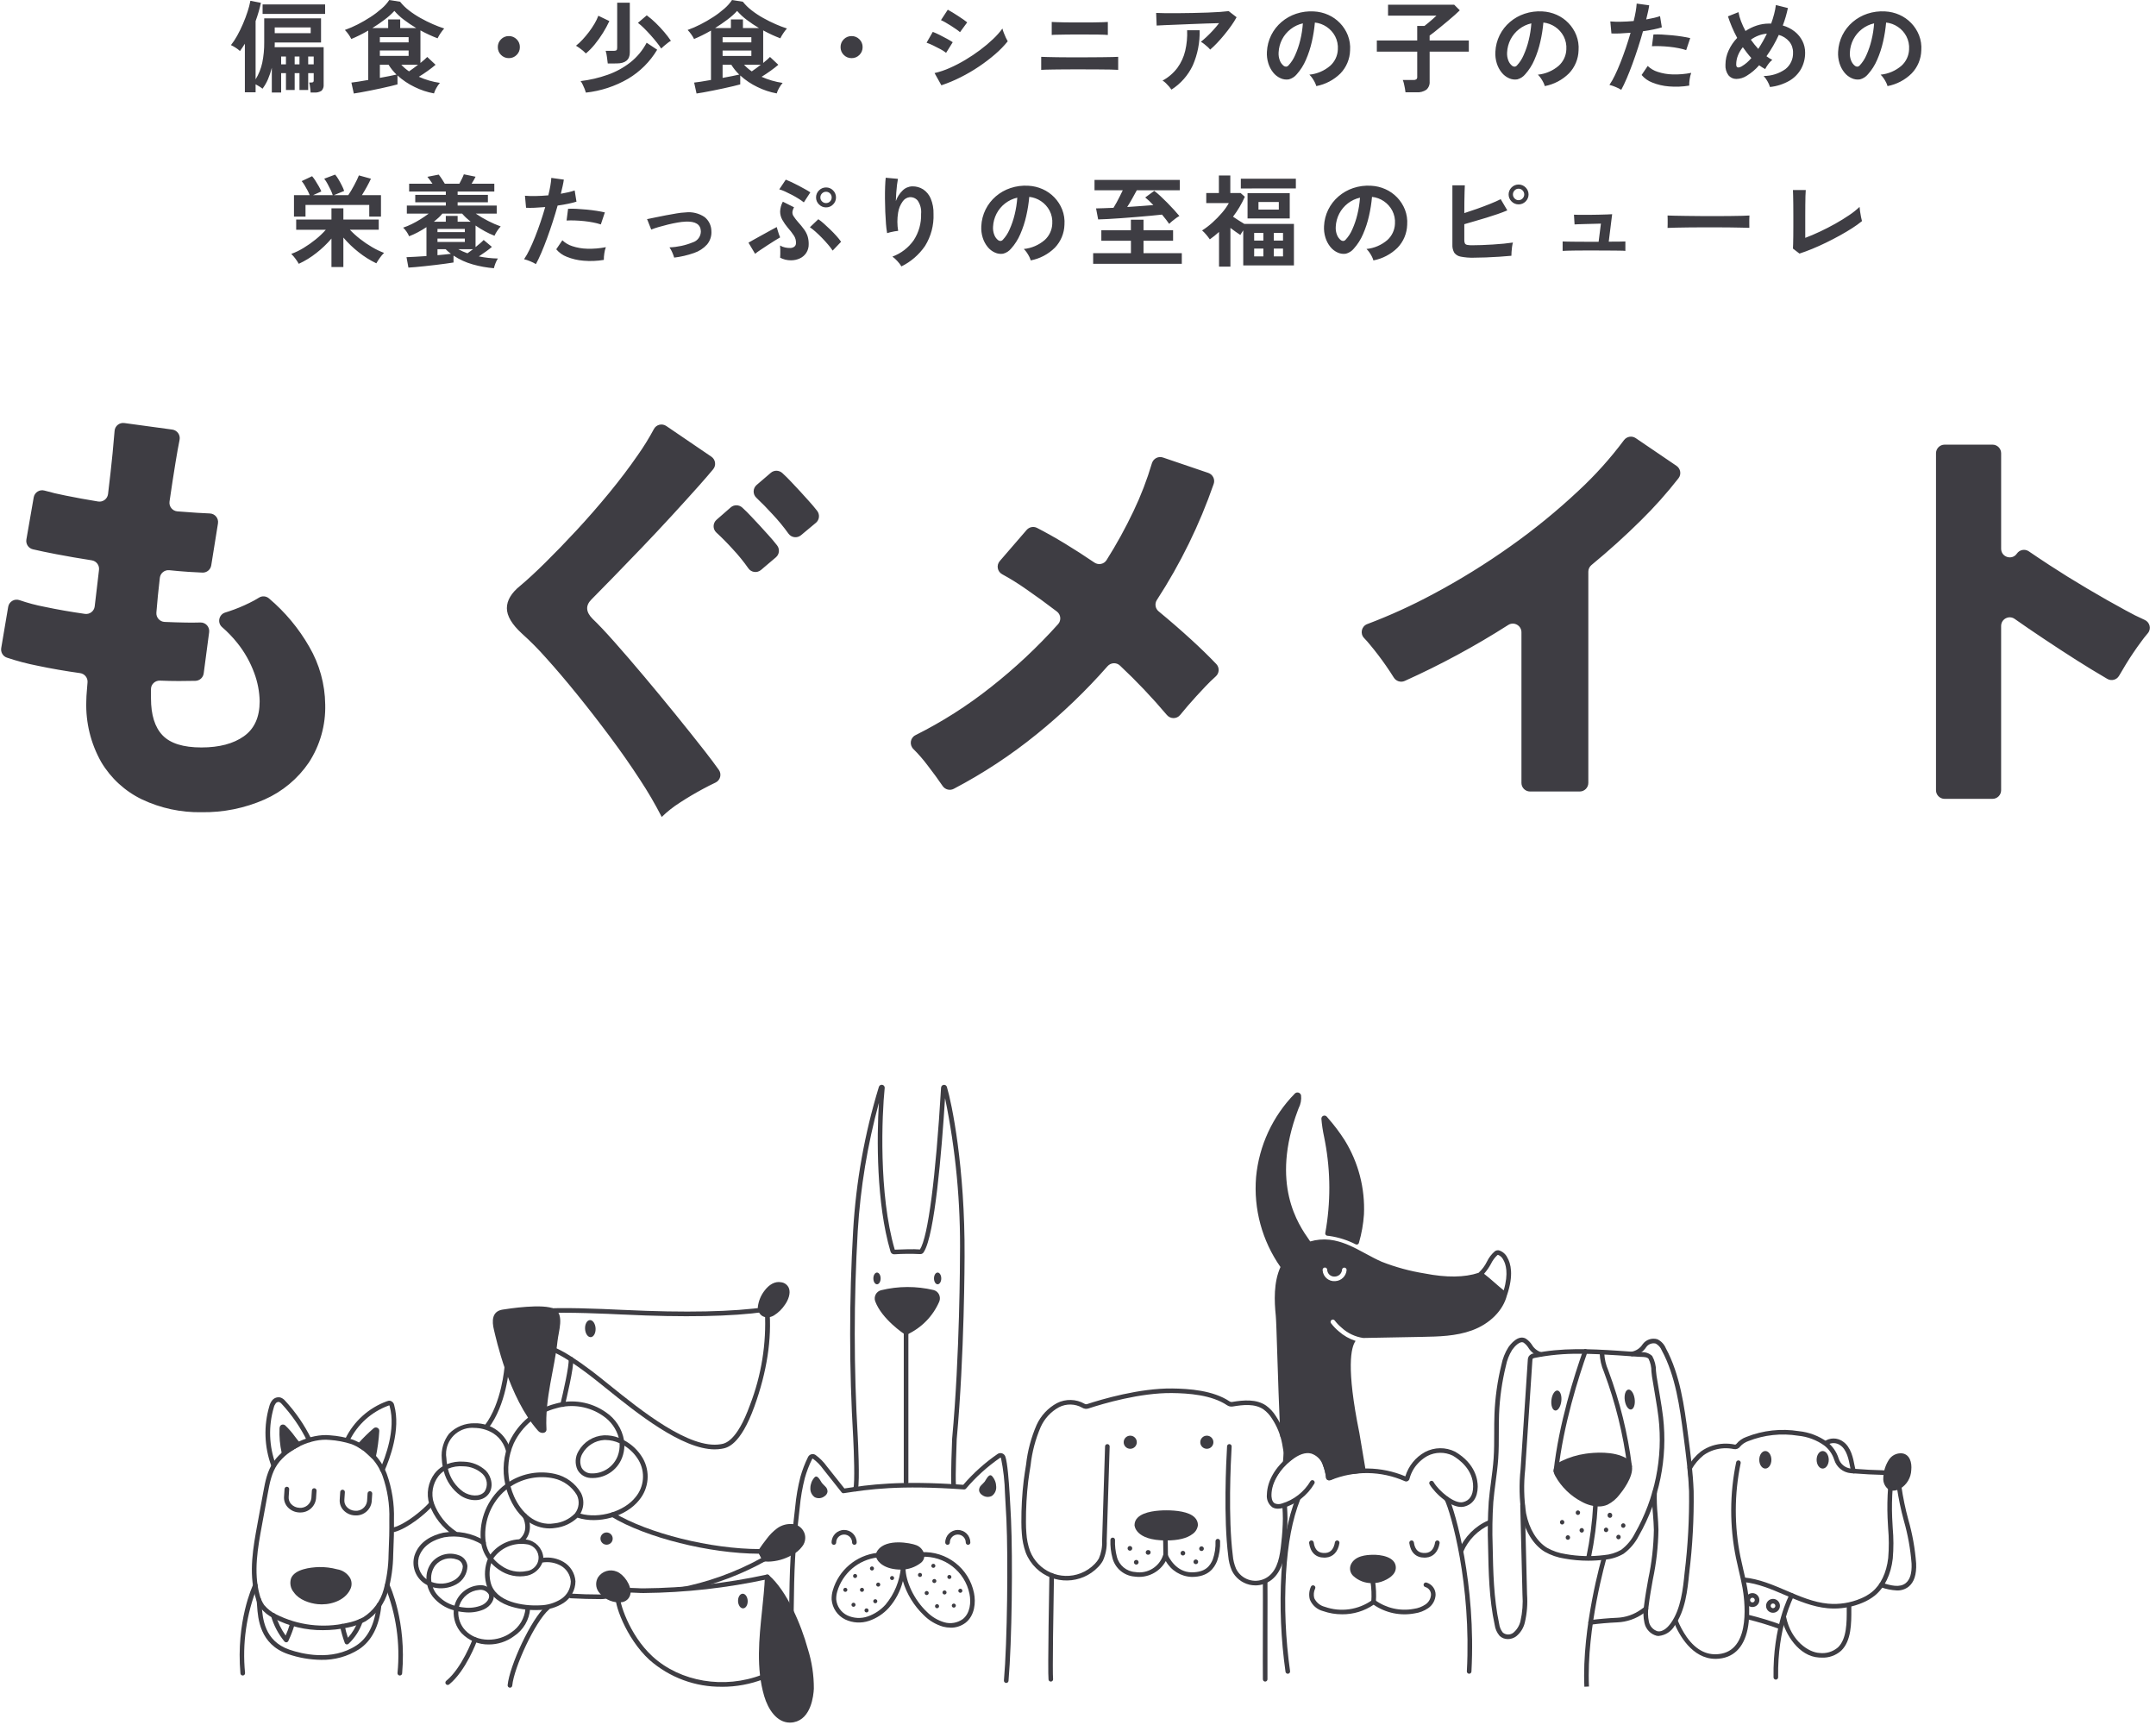 <?xml version="1.0" encoding="UTF-8"?>
<svg id="_レイヤー_1" data-name="レイヤー 1" xmlns="http://www.w3.org/2000/svg" viewBox="0 0 500 400">
  <path id="_パス_10202" data-name="パス 10202" d="M63.036,21.45v-5.739c-.222.902-.516,1.784-.88,2.639-.333.79-.763,1.535-1.278,2.22-.238-.197-.49-.376-.755-.535-.302-.186-.585-.349-.848-.488v1.859h-2.487v-11.273c-.186.31-.376.604-.569.883-.193.279-.383.55-.569.813-.316-.292-.659-.552-1.024-.779-.342-.222-.699-.42-1.069-.593.542-.681,1.024-1.408,1.441-2.173.497-.894.947-1.813,1.348-2.754.419-.976.779-1.933,1.081-2.87.269-.809.483-1.636.639-2.475l2.44.465c-.139.667-.314,1.36-.523,2.08-.209.72-.446,1.444-.709,2.173v13.5c.732-1.186,1.255-2.49,1.546-3.853.318-1.56.47-3.149.453-4.741v-5.559h13.178v5.6h-10.738v.558c0,.186-.008.364-.023.535h11.365v8.673c.053.519-.12,1.036-.476,1.418-.521.335-1.14.482-1.755.418h-.79c-.015-.2-.039-.456-.07-.767-.031-.311-.07-.613-.116-.906-.03-.22-.076-.438-.139-.651h.488c.16.021.323-.02.453-.116.08-.117.116-.259.1-.4v-1.65h-1.278v3.9h-2.022v-3.9h-1.114v3.9h-2.022v-3.9h-1.116v4.488h-2.162ZM60.898,3.229V1.021h14.5v2.208h-14.5ZM63.71,7.691h8.344v-1.325h-8.344v1.325ZM71.473,14.919h1.278v-1.811h-1.278v1.811ZM65.198,14.919h1.116v-1.811h-1.116v1.811ZM68.336,14.919h1.116v-1.811h-1.116v1.811ZM82.049,21.682l-.556-2.532c.325-.031.841-.1,1.546-.209.705-.109,1.492-.242,2.359-.4V7.089c-.667.387-1.337.748-2.01,1.081-.673.333-1.312.624-1.917.872-.186-.378-.404-.74-.651-1.081-.25-.36-.53-.698-.837-1.011,1.018-.366,2.012-.797,2.975-1.29,1.022-.519,2.015-1.093,2.975-1.72.907-.586,1.769-1.239,2.58-1.952.676-.579,1.27-1.248,1.766-1.987l2.51.4c.589.743,1.268,1.411,2.022,1.987.848.661,1.745,1.255,2.684,1.778.969.542,1.933,1.022,2.894,1.441.857.379,1.734.713,2.626,1-.314.35-.601.723-.86,1.116-.252.371-.477.759-.674,1.162-.62-.233-1.267-.504-1.941-.813s-1.352-.65-2.034-1.023v7.554c.341-.279.651-.538.93-.779.229-.192.446-.398.651-.616l1.929,1.813c-.48.419-1.077.883-1.79,1.394s-1.41.973-2.09,1.388c.769.345,1.562.636,2.371.872.823.24,1.662.423,2.51.546-.311.362-.583.756-.813,1.174-.239.397-.427.823-.558,1.267-1.557-.286-3.067-.787-4.487-1.488-1.448-.692-2.787-1.592-3.974-2.673v2.068c-.387.109-.921.244-1.6.407-.679.163-1.431.333-2.254.511-.821.178-1.643.348-2.464.511s-1.569.306-2.243.43c-.677.125-1.201.21-1.573.256l-.002-.002ZM86.349,6.505h3.672v-2h2.789v2h3.719c-.98-.581-1.927-1.218-2.835-1.906-.817-.606-1.565-1.3-2.231-2.069-.677.729-1.421,1.394-2.22,1.987-.905.689-1.869,1.352-2.892,1.991l-.002-.003ZM88.092,12.966h6.67v-1.252h-6.67v1.252ZM88.092,9.828h6.67v-1.209h-6.67v1.209ZM88.092,18.056c.79-.139,1.53-.279,2.22-.418.69-.139,1.236-.256,1.639-.349-.705-.68-1.321-1.445-1.836-2.278h-2.022v3.045ZM94.857,16.55c.325-.217.67-.461,1.034-.732.364-.271.717-.538,1.058-.8h-3.881c.536.577,1.137,1.091,1.789,1.532ZM118.006,13.48c-.681.013-1.337-.256-1.813-.744-.488-.476-.757-1.132-.744-1.813-.013-.681.256-1.337.744-1.813.476-.488,1.132-.757,1.813-.744.681-.013,1.337.256,1.813.744.488.476.757,1.132.744,1.813.013.681-.256,1.337-.744,1.813-.476.488-1.132.757-1.813.744ZM135.879,21.48c-.083-.296-.183-.587-.3-.872-.139-.349-.294-.693-.465-1.034-.128-.271-.283-.528-.465-.767,2.139-.257,4.243-.748,6.275-1.464,1.895-.666,3.669-1.635,5.253-2.87,1.569-1.24,2.86-2.796,3.788-4.567l2.44,1.627c-1.653,2.768-3.969,5.08-6.74,6.728-3.001,1.745-6.335,2.84-9.786,3.214v.005ZM140.946,14.717c-.047-.4-.109-.892-.186-1.476-.058-.492-.158-.978-.3-1.453h1.813c.236.023.474-.022.686-.128.116-.085.174-.283.174-.593V.628h2.928v11.527c0,1.705-1.023,2.557-3.068,2.557l-2.047.005ZM135.879,12.393c-.215-.227-.444-.441-.686-.639-.287-.24-.577-.465-.872-.674-.238-.173-.487-.332-.744-.476.544-.432,1.053-.906,1.522-1.418.53-.571,1.031-1.168,1.5-1.79.468-.617.899-1.261,1.29-1.929.344-.577.636-1.184.872-1.813l2.557,1.232c-.436.945-.933,1.862-1.487,2.743-.576.924-1.208,1.811-1.895,2.655-.614.768-1.303,1.473-2.057,2.104v.005ZM153.336,11.25c-.309-.478-.643-.94-1-1.383-.434-.55-.914-1.119-1.441-1.708s-1.05-1.139-1.569-1.65c-.432-.435-.894-.84-1.383-1.209l2.045-1.743c.73.535,1.422,1.121,2.068,1.755.703.678,1.37,1.392,2,2.138.548.641,1.06,1.312,1.534,2.01-.258.14-.503.304-.732.488-.302.233-.593.469-.872.709s-.496.438-.65.593ZM161.536,21.685l-.556-2.535c.325-.031.841-.1,1.546-.209s1.492-.242,2.359-.4V7.089c-.667.387-1.337.748-2.01,1.081-.673.333-1.312.624-1.917.872-.186-.378-.404-.74-.651-1.081-.25-.36-.53-.698-.837-1.011,1.018-.366,2.012-.797,2.975-1.29,1.022-.519,2.015-1.093,2.975-1.72.907-.586,1.769-1.239,2.58-1.952.676-.579,1.27-1.248,1.766-1.987l2.51.4c.589.743,1.268,1.411,2.022,1.987.848.661,1.745,1.255,2.684,1.778.969.542,1.933,1.022,2.894,1.441.857.379,1.734.713,2.626,1-.314.35-.601.723-.86,1.116-.252.371-.477.759-.674,1.162-.62-.233-1.267-.504-1.941-.813s-1.352-.65-2.034-1.023v7.554c.341-.279.651-.538.93-.779.229-.192.446-.398.651-.616l1.929,1.813c-.48.419-1.077.883-1.79,1.394s-1.411.975-2.092,1.394c.769.345,1.562.636,2.371.872.823.24,1.662.423,2.51.546-.31.36-.583.752-.813,1.168-.239.397-.427.823-.558,1.267-1.557-.286-3.067-.787-4.486-1.488-1.448-.692-2.787-1.592-3.974-2.673v2.068c-.387.109-.921.244-1.6.407-.679.163-1.431.333-2.254.511-.821.178-1.643.348-2.464.511s-1.569.306-2.243.43c-.677.125-1.201.21-1.574.256h0ZM165.836,6.508h3.672v-2h2.789v2h3.719c-.98-.581-1.927-1.218-2.835-1.906-.817-.606-1.565-1.3-2.231-2.069-.677.729-1.421,1.394-2.22,1.987-.906.687-1.871,1.349-2.894,1.988ZM167.579,12.969h6.67v-1.255h-6.67v1.255ZM167.579,9.831h6.67v-1.209h-6.67v1.209ZM167.579,18.059c.79-.139,1.53-.279,2.22-.418.69-.139,1.236-.256,1.637-.349-.705-.68-1.321-1.445-1.836-2.278h-2.022v3.045ZM174.344,16.55c.325-.217.67-.461,1.034-.732.364-.271.716-.538,1.057-.8h-3.881c.537.577,1.137,1.091,1.79,1.532ZM197.492,13.48c-.681.013-1.337-.256-1.813-.744-.487-.476-.756-1.131-.743-1.812-.013-.681.256-1.337.744-1.813.476-.488,1.132-.757,1.813-.744.681-.013,1.337.256,1.813.744.488.476.757,1.132.744,1.813.013.681-.256,1.337-.744,1.813-.476.488-1.133.757-1.814.743ZM218.317,19.78l-1.581-2.837c1.202-.276,2.374-.67,3.5-1.174,1.25-.552,2.465-1.181,3.637-1.883,1.195-.711,2.351-1.487,3.463-2.323,1.04-.778,2.033-1.616,2.975-2.51.793-.742,1.516-1.555,2.161-2.429.084.332.189.658.314.976.147.387.306.763.476,1.127.132.29.279.574.442.848-.864,1.069-1.824,2.057-2.868,2.952-1.192,1.032-2.446,1.99-3.754,2.87-1.374.928-2.806,1.766-4.288,2.51-1.445.731-2.942,1.356-4.477,1.872h0ZM222.636,7.461c-.276-.244-.567-.469-.872-.674-.379-.267-.794-.542-1.243-.825s-.879-.543-1.29-.779c-.327-.19-.664-.361-1.011-.511l1.58-2.417c.31.155.677.364,1.1.628.423.264.857.539,1.3.825.441.287.852.562,1.232.825s.671.48.872.651l-1.668,2.277ZM219.409,12.25c-.397-.316-.823-.593-1.273-.827-.558-.302-1.135-.596-1.732-.883-.494-.244-1.002-.457-1.522-.639l1.441-2.51c.449.171.972.404,1.569.7.597.296,1.174.598,1.732.906.558.31,1,.573,1.325.79l-1.54,2.463ZM241.466,16.199v-3.021c.295.015.775.031,1.441.046.666.015,1.441.031,2.324.046.883.015,1.813.023,2.789.023h2.816c.867,0,1.746-.004,2.638-.012l2.533-.023c.8-.008,1.493-.02,2.08-.035.587-.015.997-.031,1.232-.046v3.021c-.325-.031-.925-.054-1.8-.07-.875-.016-1.899-.027-3.073-.033-1.17-.008-2.373-.012-3.61-.012h-2.014c-.751,0-1.514.004-2.289.012l-2.208.023c-.697.008-1.297.02-1.8.035s-.856.031-1.059.046ZM243.906,8.111v-3.021c.233.015.597.031,1.092.046s1.08.031,1.755.046c.674.015,1.379.023,2.115.023h2.173c.914,0,1.778-.004,2.591-.012.813-.008,1.515-.022,2.104-.043.589-.023.984-.043,1.185-.058v3.021c-.387-.047-1.096-.078-2.127-.093-1.031-.015-2.282-.023-3.754-.023h-1.986c-.733,0-1.458.008-2.173.023-.715.015-1.343.027-1.883.035-.365-.004-.729.015-1.092.056ZM280.651,11.505c-.178-.227-.376-.437-.593-.628-.255-.233-.522-.457-.8-.674-.241-.192-.497-.363-.767-.511.419-.325.876-.72,1.371-1.185.495-.465.991-.968,1.487-1.511.496-.542.953-1.084,1.371-1.627-.852.015-1.832.042-2.94.081s-2.247.081-3.417.128c-1.17.047-2.297.093-3.382.139-1.085.046-2.045.085-2.882.116-.837.031-1.456.062-1.859.093l-.116-2.928c.511.031,1.211.05,2.1.058.889.008,1.889.008,3,0,1.108-.008,2.251-.023,3.428-.046,1.177-.023,2.311-.054,3.4-.093,1.093-.039,2.069-.089,2.928-.151.859-.062,1.514-.124,1.964-.186l1.836,1.418c-.377.681-.792,1.341-1.244,1.975-.496.697-1.027,1.391-1.592,2.08-.565.689-1.132,1.332-1.7,1.929-.503.537-1.034,1.045-1.593,1.523ZM271.68,20.778c-.174-.246-.36-.482-.558-.709-.233-.271-.481-.535-.744-.79-.229-.23-.487-.429-.767-.593,1.346-.724,2.52-1.731,3.44-2.952.862-1.183,1.478-2.526,1.813-3.951.365-1.561.514-3.164.442-4.765h2.905c.073,2.799-.471,5.58-1.592,8.146-1.086,2.299-2.798,4.244-4.939,5.614ZM305.264,19.965c-.085-.306-.202-.602-.349-.883-.172-.344-.371-.674-.593-.988-.194-.282-.415-.543-.662-.779,1.791-.178,3.483-.904,4.846-2.08,1.064-.966,1.696-2.318,1.755-3.754.08-1.061-.138-2.124-.628-3.068-.463-.88-1.138-1.631-1.964-2.185-.814-.553-1.752-.896-2.731-1-.132,1.486-.366,2.962-.7,4.416-.324,1.451-.787,2.868-1.383,4.23-.519,1.224-1.235,2.355-2.119,3.348-.474.582-1.121.997-1.848,1.185-.644.103-1.304.014-1.898-.257-.672-.295-1.263-.75-1.72-1.325-.512-.637-.896-1.366-1.134-2.148-.267-.86-.377-1.762-.325-2.661.061-1.345.401-2.663,1-3.87.58-1.159,1.386-2.19,2.371-3.033,1.003-.859,2.164-1.514,3.417-1.929,1.323-.438,2.716-.619,4.107-.534,1.147.055,2.275.323,3.324.79,1.026.456,1.953,1.107,2.731,1.917.783.814,1.399,1.773,1.813,2.824.433,1.116.612,2.315.523,3.509-.054,1.994-.85,3.895-2.231,5.334-1.533,1.516-3.483,2.54-5.602,2.941ZM297.71,15.27c.154.118.341.183.535.186.216-.014.417-.114.558-.279.649-.695,1.172-1.497,1.546-2.371.505-1.114.902-2.274,1.187-3.463.318-1.289.524-2.603.616-3.928-1.037.233-2.01.693-2.847,1.348-.818.635-1.49,1.44-1.969,2.359-.485.941-.763,1.975-.813,3.033-.044.646.057,1.293.293,1.895.184.479.492.901.894,1.22ZM325.949,21.406c-.031-.267-.077-.58-.139-.941-.062-.361-.136-.717-.221-1.07-.067-.288-.156-.571-.268-.845h2.44c.243.021.487-.032.7-.151.165-.169.243-.405.209-.639v-5.791h-9.368v-2.58h9.366v-3.37h1.673c.267-.2.58-.452.941-.755s.717-.609,1.069-.918c.349-.31.608-.55.779-.72h-11.225V1.093h15.339l1.3,1.3c-.295.295-.682.655-1.162,1.081-.48.426-1.007.879-1.58,1.36-.573.48-1.14.949-1.7,1.406-.56.457-1.064.864-1.511,1.22-.449.357-.798.62-1.046.79v1.139h9.091v2.58h-9.086v6.926c.061.719-.218,1.424-.755,1.906-.667.449-1.465.66-2.266.6l-2.58.005ZM358.255,19.965c-.085-.306-.202-.602-.349-.883-.172-.344-.371-.674-.593-.988-.194-.282-.415-.543-.662-.779,1.791-.178,3.483-.904,4.846-2.08,1.064-.966,1.696-2.318,1.755-3.754.08-1.061-.138-2.124-.628-3.068-.463-.88-1.138-1.631-1.964-2.185-.814-.553-1.752-.896-2.731-1-.132,1.486-.366,2.962-.7,4.416-.324,1.451-.787,2.868-1.383,4.23-.522,1.224-1.24,2.355-2.127,3.347-.474.582-1.121.997-1.848,1.185-.643.103-1.302.013-1.894-.256-.672-.295-1.263-.75-1.72-1.325-.514-.637-.9-1.367-1.139-2.15-.267-.86-.377-1.762-.325-2.661.061-1.345.401-2.663,1-3.87.58-1.159,1.386-2.19,2.371-3.033,1.003-.859,2.164-1.514,3.417-1.929,1.325-.439,2.721-.621,4.114-.535,1.147.055,2.275.323,3.324.79,1.026.456,1.953,1.107,2.731,1.917.783.814,1.399,1.773,1.813,2.824.433,1.116.612,2.315.523,3.509-.054,1.994-.85,3.895-2.231,5.334-1.532,1.517-3.482,2.542-5.6,2.944ZM350.701,15.27c.154.118.341.183.535.186.216-.014.417-.114.558-.279.647-.695,1.169-1.497,1.542-2.371.504-1.114.901-2.274,1.185-3.463.318-1.289.524-2.603.616-3.928-1.037.233-2.01.693-2.847,1.348-.817.636-1.487,1.441-1.964,2.359-.485.941-.763,1.975-.813,3.033-.044.646.057,1.293.293,1.895.184.479.493.901.895,1.22ZM375.988,20.825c-.422-.258-.865-.479-1.325-.662-.459-.197-.933-.357-1.417-.477.475-.7.895-1.435,1.255-2.2.434-.891.867-1.882,1.3-2.975.433-1.093.851-2.232,1.255-3.417.4-1.185.764-2.352,1.092-3.5-.883.077-1.717.132-2.5.163-.783.031-1.43.031-1.941,0l-.256-2.789c.8.067,1.603.091,2.406.07.969-.015,1.972-.07,3.01-.163.2-.806.359-1.55.476-2.231.106-.6.18-1.205.221-1.813l2.905.4c-.062.449-.155.949-.279,1.5s-.263,1.143-.418,1.778c.635-.109,1.232-.229,1.79-.36.48-.109.953-.245,1.418-.407l.418,2.6c-.48.155-1.104.313-1.871.476s-1.601.306-2.5.43c-.341,1.224-.72,2.483-1.139,3.777-.419,1.294-.852,2.553-1.3,3.777-.449,1.224-.895,2.351-1.336,3.382-.441,1.031-.863,1.911-1.264,2.641ZM391.746,19.85c-1.563.259-3.152.322-4.73.186-1.325-.102-2.626-.408-3.858-.906-.952-.363-1.796-.963-2.452-1.743l1.418-2.092c.649.623,1.432,1.088,2.289,1.36,1.118.371,2.285.573,3.463.6,1.454.044,2.908-.077,4.335-.36-.176.472-.297.964-.36,1.464-.079.493-.114.992-.105,1.491ZM391.046,11.622c-.579-.188-1.168-.339-1.766-.453-.667-.133-1.367-.238-2.1-.314s-1.454-.126-2.161-.151c-.705-.023-1.344-.019-1.917.012l.349-2.719c.654-.03,1.31-.026,1.964.012.751.039,1.534.097,2.347.174s1.588.174,2.324.291c.733.116,1.365.236,1.894.36l-.934,2.788ZM410.479,20.174c-.136-.455-.327-.892-.569-1.3-.245-.454-.546-.875-.895-1.255,1.811.007,3.578-.553,5.055-1.6,1.162-.926,1.813-2.35,1.755-3.835.021-.931-.292-1.838-.883-2.557-.634-.742-1.476-1.276-2.417-1.534-.793,1.737-1.751,3.395-2.859,4.95.425.316.876.596,1.348.837-.357.282-.67.615-.93.988-.271.363-.511.748-.72,1.15-.233-.124-.466-.26-.7-.407-.234-.147-.467-.306-.7-.476-.828.958-1.801,1.781-2.882,2.44-.724.469-1.566.723-2.429.732-.703,0-1.368-.316-1.813-.86-.507-.713-.749-1.58-.686-2.452.003-1.145.257-2.276.744-3.312.491-1.069,1.159-2.048,1.976-2.894-.467-.867-.881-1.73-1.243-2.591s-.66-1.663-.895-2.406l2.44-.976c.126.714.32,1.415.581,2.092.297.782.646,1.543,1.046,2.278.811-.537,1.691-.964,2.615-1.267.911-.3,1.865-.453,2.824-.453h.511c.267-.728.495-1.461.686-2.2.185-.69.321-1.391.407-2.1l2.789.7c-.139.667-.306,1.337-.5,2.01-.194.673-.423,1.351-.686,2.034,1.02.284,1.972.77,2.8,1.429.739.593,1.341,1.338,1.766,2.185.41.827.621,1.738.616,2.661.019,1.318-.301,2.619-.93,3.777-.65,1.154-1.596,2.113-2.742,2.777-1.379.782-2.904,1.27-4.48,1.435ZM403.879,15.409c.87-.509,1.642-1.17,2.278-1.952-.357-.387-.698-.794-1.023-1.22s-.643-.856-.953-1.29c-.471.573-.852,1.215-1.128,1.903-.268.665-.406,1.375-.407,2.092,0,.745.411.901,1.232.467h0ZM407.76,11.342c.74-1.135,1.408-2.315,2-3.533-.661.049-1.31.193-1.929.43-.637.241-1.239.566-1.79.965.529.747,1.103,1.461,1.718,2.138h0ZM437.741,19.965c-.085-.306-.202-.602-.349-.883-.172-.344-.371-.674-.593-.988-.194-.282-.415-.543-.662-.779,1.791-.178,3.483-.904,4.846-2.08,1.063-.966,1.694-2.319,1.753-3.754.08-1.061-.138-2.124-.628-3.068-.463-.88-1.138-1.631-1.964-2.185-.814-.553-1.752-.896-2.731-1-.132,1.486-.366,2.962-.7,4.416-.324,1.451-.787,2.868-1.383,4.23-.522,1.224-1.24,2.355-2.127,3.347-.474.582-1.121.997-1.848,1.185-.643.102-1.301.013-1.894-.256-.672-.295-1.263-.75-1.72-1.325-.514-.637-.9-1.367-1.139-2.15-.267-.86-.377-1.762-.325-2.661.061-1.345.401-2.663,1-3.87.58-1.159,1.386-2.19,2.371-3.033,1.003-.859,2.164-1.514,3.417-1.929,1.325-.439,2.721-.621,4.114-.535,1.147.055,2.275.323,3.324.79,1.026.456,1.953,1.107,2.731,1.917.783.814,1.399,1.773,1.813,2.824.433,1.116.612,2.315.523,3.509-.054,1.994-.85,3.895-2.231,5.334-1.531,1.517-3.481,2.542-5.598,2.944ZM430.188,15.27c.154.118.341.183.535.186.216-.014.417-.114.558-.279.649-.695,1.172-1.497,1.546-2.371.504-1.114.901-2.274,1.185-3.463.318-1.289.524-2.603.616-3.928-1.037.233-2.01.693-2.847,1.348-.817.636-1.487,1.441-1.964,2.359-.485.941-.763,1.975-.813,3.033-.044.645.055,1.292.291,1.894.183.48.491.901.893,1.221ZM76.868,61.919v-6.6c-1.045,1.228-2.213,2.346-3.486,3.335-1.258,1-2.632,1.847-4.091,2.522-.229-.408-.486-.8-.767-1.174-.292-.403-.619-.78-.976-1.127.988-.361,1.938-.82,2.835-1.371.986-.596,1.93-1.26,2.824-1.987.848-.68,1.637-1.431,2.359-2.243h-6.88v-2.372h8.181v-2.6h2.766v2.6h8.2v2.371h-6.694c.73.772,1.519,1.487,2.359,2.138.886.694,1.818,1.326,2.789,1.894.885.525,1.814.973,2.777,1.336-.37.362-.705.759-1,1.185-.287.395-.55.807-.79,1.232-1.469-.703-2.853-1.573-4.125-2.591-1.284-1.007-2.463-2.14-3.521-3.382v6.833h-2.76ZM68.176,50.228v-4.978h3.649c-.157-.393-.335-.777-.535-1.15-.217-.411-.441-.806-.674-1.185-.192-.323-.41-.63-.651-.918l2.417-1.139c.281.329.537.679.767,1.046.279.434.545.876.8,1.325.218.373.408.761.569,1.162l-1.906.86h4.555c-.136-.426-.303-.841-.5-1.243-.225-.473-.465-.941-.72-1.406-.218-.408-.471-.797-.755-1.162l2.533-.953c.287.341.544.706.767,1.092.279.467.542.947.79,1.441.21.404.388.824.535,1.255l-2.371.976h3.324c.186-.267.399-.6.639-1,.24-.4.48-.826.72-1.278.24-.449.457-.875.651-1.278.194-.403.345-.744.453-1.023l2.789.767c-.233.527-.546,1.146-.941,1.859s-.776,1.363-1.145,1.952h4.416v4.974h-2.719v-2.7h-14.782v2.7l-2.675.004ZM114.543,62.197c-1.656-.132-3.295-.428-4.892-.883-1.591-.438-3.102-1.128-4.474-2.045v1.6c-.48.077-1.084.166-1.813.267s-1.511.201-2.347.3c-.837.101-1.662.194-2.475.279-.813.085-1.557.159-2.231.221-.674.062-1.205.101-1.592.116l-.442-2.417c.496-.015,1.158-.046,1.987-.093.829-.047,1.708-.101,2.638-.163v-6.71c-.649.434-1.32.835-2.01,1.2-.651.346-1.322.653-2.01.918-.16-.377-.361-.736-.6-1.069-.225-.341-.49-.653-.79-.93.677-.225,1.337-.496,1.976-.813.709-.347,1.4-.731,2.069-1.15.682-.426,1.31-.856,1.883-1.29h-5.067v-1.863h9.041v-.767h-7.089v-1.72h7.089v-.767h-8.506v-1.813h5.415c-.2-.295-.405-.585-.616-.872s-.4-.531-.569-.732l2.626-.511c.248.31.496.655.744,1.034.248.379.473.74.674,1.081h3.37c.186-.325.386-.713.6-1.162.167-.332.315-.674.442-1.023l2.719.558c-.109.233-.248.496-.418.79-.17.294-.34.573-.511.837h5.276v1.813h-8.506v.767h7.019v1.72h-7.019v.767h9.064v1.859h-4.862c.92.635,1.883,1.206,2.882,1.708.94.485,1.91.908,2.905,1.267-.303.318-.576.664-.813,1.034-.246.354-.457.731-.628,1.127-.762-.295-1.504-.64-2.22-1.034-.747-.408-1.472-.854-2.173-1.336v5c.372-.295.728-.589,1.069-.883.284-.241.556-.497.813-.767l1.906,1.6c-.427.371-.873.721-1.336,1.046-.581.419-1.143.806-1.685,1.162,1.454.296,2.932.459,4.416.488-.226.342-.413.708-.558,1.092-.152.378-.276.767-.371,1.163h0ZM100.621,51.413h2.766v-1.347h2.743v1.348h3.021c-.387-.31-.748-.624-1.081-.941-.315-.298-.613-.612-.895-.941h-4.579c-.271.335-.566.649-.883.941-.341.318-.705.632-1.092.941h0ZM101.458,56.108h6.345v-.79h-6.345v.79ZM101.458,53.83h6.345v-.744h-6.345v.744ZM101.458,59.176c.62-.062,1.197-.116,1.732-.163.535-.047.996-.101,1.383-.163-.436-.325-.848-.683-1.232-1.069h-1.883v1.395ZM108.407,58.734l.593-.43c.225-.163.461-.337.709-.523h-3.44c.687.373,1.402.692,2.138.954h0ZM124.281,61.244c-.422-.258-.865-.479-1.325-.662-.459-.197-.933-.356-1.418-.476.475-.7.895-1.435,1.255-2.2.434-.891.867-1.882,1.3-2.975.433-1.093.851-2.232,1.255-3.417.4-1.185.764-2.352,1.092-3.5-.883.077-1.717.132-2.5.163s-1.43.031-1.941,0l-.256-2.789c.8.067,1.603.091,2.406.07.969-.015,1.972-.07,3.01-.163.2-.806.359-1.55.476-2.231.106-.6.18-1.205.221-1.813l2.905.4c-.062.449-.155.949-.279,1.5-.124.551-.263,1.143-.418,1.778.635-.109,1.232-.229,1.79-.36.48-.109.953-.245,1.418-.407l.418,2.6c-.48.155-1.104.313-1.871.476s-1.601.306-2.5.43c-.341,1.224-.72,2.483-1.139,3.777-.419,1.294-.852,2.553-1.3,3.777-.449,1.224-.895,2.351-1.336,3.382-.441,1.031-.862,1.911-1.263,2.641h0ZM140.039,60.268c-1.563.259-3.152.322-4.73.186-1.325-.102-2.626-.407-3.858-.904-.952-.363-1.796-.963-2.452-1.743l1.418-2.092c.649.623,1.432,1.088,2.289,1.36,1.118.371,2.285.573,3.463.6,1.454.044,2.908-.077,4.335-.36-.176.472-.297.964-.36,1.464-.08.492-.116.991-.108,1.49h.003ZM139.339,52.04c-.579-.188-1.168-.339-1.766-.453-.667-.133-1.367-.238-2.1-.314-.733-.076-1.454-.126-2.161-.151-.705-.023-1.344-.019-1.917.012l.349-2.719c.654-.03,1.31-.026,1.964.012.751.039,1.534.097,2.347.174.813.077,1.588.174,2.324.291.733.116,1.365.236,1.894.36l-.934,2.788ZM156.352,59.733c-.128-.424-.283-.839-.465-1.243-.168-.397-.379-.775-.628-1.127,1.854-.068,3.682-.462,5.4-1.162,1.118-.349,1.878-1.385,1.877-2.556-.047-1.596-1.216-2.347-3.509-2.254-.628.026-1.253.096-1.871.209-.721.124-1.464.279-2.231.465-.767.186-1.496.381-2.189.585-.579.164-1.149.358-1.708.581-.044-.13-.094-.258-.151-.383-.101-.24-.213-.519-.337-.837s-.232-.597-.325-.837c-.037-.127-.092-.248-.163-.36.467-.093,1.086-.22,1.859-.383s1.602-.329,2.487-.5c.883-.171,1.732-.322,2.545-.453.665-.116,1.336-.19,2.01-.221,1.569-.191,3.154.193,4.462,1.081.972.786,1.544,1.963,1.562,3.212.085,1.136-.273,2.261-1,3.138-.823.91-1.868,1.591-3.033,1.976-1.486.522-3.025.881-4.589,1.07h-.003ZM183.436,60.362c-.442.004-.883-.046-1.313-.151-.415-.108-.817-.259-1.2-.453.015-.186.027-.457.035-.813.008-.356.008-.72,0-1.092-.004-.311-.023-.621-.058-.93.346.216.728.369,1.127.453.407.097.825.14,1.243.128.337.002.667-.103.941-.3.243-.19.384-.482.383-.79.036-.614-.122-1.224-.453-1.743-.437-.663-.923-1.292-1.453-1.883-.484-.574-.912-1.192-1.278-1.848-.322-.584-.49-1.24-.488-1.906.032-.794.247-1.569.628-2.266l2.6,1.3c-.202.342-.332.722-.383,1.116-.014.343.084.682.279.965.299.452.63.883.988,1.29.513.558.994,1.144,1.441,1.755.35.478.625,1.007.813,1.569.181.603.268,1.23.256,1.859.018.711-.176,1.41-.558,2.01-.369.563-.889,1.01-1.5,1.29-.642.297-1.343.447-2.05.44ZM193.105,58.108c-.32-.478-.67-.936-1.046-1.371-.434-.511-.903-1.027-1.406-1.546-.503-.519-1.003-1-1.5-1.441-.419-.38-.861-.733-1.325-1.057l1.952-1.859c.453.312.884.653,1.29,1.023.488.434.992.903,1.511,1.406.519.503,1,1.003,1.441,1.5.374.409.719.844,1.034,1.3l-1.951,2.045ZM175.116,58.852l-1.534-2.58c.233-.139.57-.333,1.011-.581.441-.248.929-.519,1.464-.813l1.6-.883,1.453-.8c.434-.24.775-.422,1.023-.546.047.171.116.415.209.732.093.317.193.635.3.953.078.242.171.479.279.709-.325.186-.744.438-1.255.755-.511.317-1.055.665-1.63,1.042l-1.65,1.092c-.525.349-.95.655-1.275.918l.005.002ZM186.416,46.929c-.366-.295-.75-.566-1.15-.813-.488-.31-1.011-.612-1.569-.906-.558-.294-1.1-.561-1.627-.8-.434-.206-.885-.374-1.348-.5l1.511-2.254c.357.139.802.333,1.336.581.534.248,1.084.523,1.65.825.565.302,1.092.589,1.58.86.387.209.763.438,1.127.686l-1.51,2.321ZM191.576,48.091c-.618.008-1.211-.241-1.639-.686-.442-.421-.69-1.005-.686-1.615-.008-.618.241-1.211.686-1.639.428-.445,1.021-.694,1.639-.686.614-.009,1.204.24,1.627.686.439.431.682,1.024.674,1.639.005.608-.239,1.191-.674,1.615-.425.448-1.019.697-1.637.685h.01ZM191.576,47.091c.346.004.678-.134.918-.383.249-.24.387-.572.383-.918.008-.353-.131-.694-.383-.941-.24-.249-.572-.387-.918-.383-.353-.008-.694.131-.941.383-.252.247-.391.588-.383.941-.004.346.134.678.383.918.245.249.581.388.931.383h.01ZM209.054,61.78c-.267-.438-.579-.847-.93-1.22-.349-.393-.738-.747-1.162-1.057,1.982-.728,3.697-2.041,4.916-3.765,1.197-1.818,1.802-3.961,1.732-6.136.109-1.086-.167-2.176-.779-3.08-.457-.554-1.155-.852-1.871-.8-.648.075-1.231.427-1.6.965-.567.78-.938,1.685-1.081,2.638-.226,1.394-.222,2.815.012,4.207-.284.024-.567.063-.848.116-.349.062-.682.132-1,.209-.241.054-.477.124-.709.209-.126-.715-.215-1.437-.267-2.161-.067-.867-.121-1.804-.163-2.812-.042-1.008-.065-2.015-.07-3.021-.008-1.007.004-1.937.035-2.789.031-.852.078-1.542.139-2.069l2.835.256c-.077.372-.151.848-.221,1.429-.07.581-.128,1.197-.174,1.848-.047.651-.078,1.278-.093,1.883.32-.919.849-1.75,1.546-2.429.592-.607,1.396-.961,2.243-.988.894-.029,1.776.21,2.533.686.786.523,1.4,1.267,1.766,2.138.468,1.13.69,2.346.651,3.568.102,2.616-.582,5.203-1.964,7.426-1.391,2.028-3.28,3.663-5.486,4.748h.01ZM239.036,60.385c-.085-.306-.202-.602-.349-.883-.172-.344-.371-.674-.593-.988-.194-.282-.415-.543-.662-.779,1.791-.178,3.483-.904,4.846-2.08,1.064-.966,1.696-2.318,1.755-3.754.08-1.061-.138-2.124-.628-3.068-.467-.88-1.145-1.631-1.974-2.183-.814-.553-1.752-.896-2.731-1-.132,1.486-.366,2.962-.7,4.416-.324,1.451-.787,2.868-1.383,4.23-.522,1.224-1.24,2.355-2.127,3.347-.474.582-1.121.997-1.848,1.185-.643.103-1.302.013-1.894-.256-.669-.296-1.257-.749-1.712-1.322-.514-.637-.9-1.367-1.139-2.15-.267-.86-.377-1.762-.325-2.661.061-1.345.401-2.663,1-3.87.578-1.159,1.382-2.192,2.364-3.036,1.003-.859,2.164-1.514,3.417-1.929,1.325-.439,2.721-.621,4.114-.535,1.147.055,2.275.323,3.324.79,1.026.456,1.953,1.107,2.731,1.917.783.814,1.4,1.774,1.814,2.825.433,1.116.612,2.315.523,3.509-.054,1.994-.851,3.897-2.233,5.335-1.533,1.516-3.483,2.539-5.601,2.94h.011ZM231.482,55.69c.154.118.341.183.535.186.216-.014.417-.114.558-.279.649-.695,1.172-1.497,1.546-2.371.504-1.114.901-2.274,1.185-3.463.318-1.289.524-2.603.616-3.928-1.037.233-2.01.693-2.847,1.348-.817.636-1.487,1.441-1.964,2.359-.485.941-.763,1.975-.813,3.033-.044.645.055,1.292.291,1.894.18.478.485.9.883,1.221h.01ZM271.155,51.925c-.2-.295-.444-.628-.732-1-.288-.372-.602-.759-.941-1.162-.713.077-1.592.166-2.638.267-1.046.101-2.154.198-3.324.291-1.17.093-2.324.182-3.463.267-1.139.085-2.181.152-3.126.2-.945.047-1.697.078-2.254.093l-.488-2.557c.449,0,1.023-.015,1.72-.046.697-.031,1.472-.062,2.324-.093.233-.372.481-.798.744-1.278.263-.48.516-.969.759-1.467.248-.496.465-.938.651-1.325h-6.557v-2.393h19.779v2.394h-9.973c-.325.604-.692,1.271-1.1,2-.408.729-.784,1.357-1.127,1.883,1.085-.077,2.154-.151,3.207-.221,1.053-.07,2.006-.144,2.859-.221-.341-.357-.67-.686-.988-.988-.318-.302-.616-.562-.895-.779l2.092-1.534c.494.374.967.775,1.418,1.2.527.488,1.065,1.011,1.615,1.569.55.558,1.069,1.104,1.557,1.639.488.533.902,1.01,1.243,1.429-.272.142-.532.306-.779.488-.302.217-.596.445-.883.686-.25.204-.487.424-.71.658h.01ZM253.515,61.175v-2.464h8.762v-2.882h-6.866v-2.44h6.856v-2.439h2.928v2.44h6.856v2.44h-6.856v2.882h8.878v2.464h-20.558ZM282.706,61.826v-8.042c-.341.31-.689.608-1.046.895s-.721.562-1.092.825c-.256-.381-.535-.746-.837-1.092-.29-.351-.609-.678-.953-.976.841-.53,1.634-1.132,2.371-1.8.794-.709,1.539-1.47,2.231-2.278.61-.698,1.146-1.457,1.6-2.266h-5.235v-2.326h2.928v-4.067h2.65v4.067h2.393l.976.86c-.731,1.643-1.652,3.194-2.742,4.624.4.279.838.565,1.313.86.475.295.913.566,1.313.813h11.5v9.627h-11.755v-8.138c-.139.2-.267.394-.383.581s-.213.35-.291.488c-.325-.217-.689-.465-1.092-.744-.403-.279-.806-.575-1.209-.887v8.971l-2.64.005ZM289.32,50.65v-5.86h9.785v5.86h-9.785ZM287.763,43.701v-2.258h12.76v2.254l-12.76.004ZM291.854,48.601h4.718v-1.766h-4.719v1.766ZM290.854,59.455h2.138v-1.813h-2.138v1.813ZM295.409,59.455h2.138v-1.813h-2.138v1.813ZM290.854,55.783h2.138v-1.766h-2.138v1.766ZM295.409,55.783h2.138v-1.766h-2.138v1.766ZM318.509,60.383c-.085-.306-.202-.602-.349-.883-.172-.344-.371-.674-.593-.988-.194-.282-.415-.543-.662-.779,1.791-.178,3.483-.904,4.846-2.08,1.064-.966,1.696-2.318,1.755-3.754.08-1.061-.138-2.124-.628-3.068-.94-1.773-2.697-2.964-4.692-3.181-.132,1.486-.366,2.962-.7,4.416-.324,1.451-.787,2.868-1.383,4.23-.522,1.224-1.24,2.355-2.127,3.347-.472.58-1.116.995-1.84,1.185-.643.103-1.302.013-1.894-.256-.672-.295-1.263-.75-1.72-1.325-.514-.637-.9-1.367-1.139-2.15-.267-.86-.377-1.762-.325-2.661.117-2.668,1.338-5.167,3.37-6.9,1-.859,2.158-1.515,3.408-1.932,1.325-.439,2.721-.621,4.114-.535,1.147.055,2.275.323,3.324.79,2.077.924,3.709,2.627,4.544,4.741.433,1.116.612,2.315.523,3.509-.054,1.994-.85,3.895-2.231,5.334-1.532,1.516-3.481,2.54-5.598,2.942l-.003-.002ZM310.958,55.69c.154.118.341.183.535.186.216-.014.417-.114.558-.279.649-.695,1.172-1.497,1.546-2.371.504-1.114.901-2.274,1.185-3.463.318-1.289.524-2.603.616-3.928-2.071.468-3.831,1.824-4.811,3.707-.485.941-.763,1.975-.813,3.033-.044.645.055,1.292.291,1.894.183.48.491.901.893,1.221ZM341.707,59.757c-.982.023-1.963-.059-2.928-.244-.6-.093-1.141-.414-1.511-.895-.331-.578-.485-1.241-.442-1.906v-13.735h2.882c-.015.372-.035.895-.058,1.569s-.039,1.433-.046,2.278c-.008.845-.012,1.708-.012,2.591.929-.295,1.917-.628,2.963-1,1.046-.372,2.053-.752,3.021-1.139.969-.387,1.786-.751,2.452-1.092l1.534,2.6c-.651.279-1.391.561-2.22.848-.829.287-1.701.569-2.615.848-.914.279-1.814.545-2.7.8l-2.44.709v3.631c-.014.273.029.545.128.8.108.195.302.328.523.36.383.073.772.104,1.162.093.667,0,1.418-.015,2.254-.046.836-.031,1.696-.073,2.58-.128.883-.054,1.728-.121,2.533-.2.805-.079,1.503-.165,2.092-.256-.089.332-.156.67-.2,1.011-.054.395-.093.783-.116,1.162s-.035.678-.035.895c-.821.077-1.751.151-2.789.221s-2.084.124-3.138.163c-1.049.041-2.007.062-2.874.062ZM352.166,47.392c-.608.005-1.191-.239-1.615-.674-.899-.877-.916-2.316-.04-3.214.013-.013.026-.027.04-.04.424-.435,1.007-.679,1.615-.674.615-.008,1.208.235,1.639.674.899.877.916,2.316.04,3.214-.013.013-.026.027-.04.04-.432.44-1.024.683-1.64.675h0ZM352.166,46.416c.356.006.698-.14.941-.4.511-.514.511-1.345,0-1.859-.243-.26-.585-.406-.941-.4-.349-.002-.682.143-.918.4-.511.514-.511,1.345,0,1.859.235.257.568.403.917.401h0ZM362.392,58.176v-2.184c.233.015.612.027,1.139.035.527.008,1.139.016,1.836.023.697.008,1.433.012,2.208.012h3.161l.535-4.207c-.48.015-1.034.031-1.662.046l-1.848.046c-.604.015-1.142.031-1.615.046-.473.015-.802.031-.988.046l-.139-2.254c.233.015.655.027,1.267.035s1.309.008,2.092,0,1.557-.02,2.324-.035c.767-.015,1.441-.035,2.022-.058.581-.023.965-.043,1.15-.058l-.79,6.368c.899,0,1.704-.004,2.417-.012s1.193-.02,1.441-.035v2.185c-.267-.031-.77-.05-1.511-.058-.741-.008-1.607-.016-2.6-.023-.991-.008-1.991-.012-3-.012h-2.057c-.767,0-1.522.004-2.266.012-.744.008-1.399.02-1.964.035-.567.014-.951.03-1.152.048h0ZM386.726,52.85c.015-.217.023-.511.023-.883v-1.111c0-.372-.008-.666-.023-.883.295.015.818.031,1.569.046.751.015,1.651.031,2.7.046,1.046.015,2.165.027,3.358.035s2.386.012,3.579.012,2.321-.008,3.382-.023,1.979-.031,2.754-.046c.775-.015,1.325-.039,1.65-.07-.015.2-.027.487-.035.86-.008.373-.008.749,0,1.127.008.379.012.67.012.872-.387-.015-.957-.031-1.708-.046-.751-.015-1.627-.031-2.626-.046-1-.015-2.061-.023-3.184-.023h-3.4c-1.147,0-2.239.008-3.277.023-1.038.015-1.971.031-2.8.046-.836.015-1.494.036-1.974.064ZM417.312,58.8l-1.511-1.162c.015-.186.031-.535.046-1.046.015-.511.027-1.123.035-1.836s.012-1.484.012-2.313v-2.447c0-.899-.004-1.747-.012-2.545s-.02-1.495-.035-2.092c-.015-.597-.031-1.027-.046-1.29h2.975c-.031.279-.054.728-.07,1.348s-.028,1.317-.035,2.092c-.008.775-.012,1.557-.012,2.347v5.3c1.067-.4,2.206-.884,3.417-1.453,1.211-.569,2.401-1.181,3.568-1.836,1.17-.659,2.243-1.321,3.219-1.987.851-.566,1.652-1.204,2.394-1.906.015.267.054.619.116,1.057s.136.868.221,1.29c.085.419.159.736.221.953-.716.581-1.465,1.12-2.243,1.615-.875.565-1.832,1.135-2.87,1.708s-2.105,1.127-3.2,1.662c-1.093.533-2.17,1.018-3.231,1.453-1.061.435-2.048.799-2.959,1.092v-.004Z" fill="#3e3d43"/>
  <path id="_パス_10203" data-name="パス 10203" d="M46.719,188.339c-4.751.084-9.458-.926-13.756-2.951-3.957-1.897-7.263-4.925-9.5-8.7-2.415-4.281-3.608-9.143-3.451-14.056,0-.733.05-1.633.15-2.7.051-.545.098-1.125.14-1.739.072-1.047-.692-1.963-1.731-2.108-3.451-.483-6.722-1.051-9.814-1.703-2.427-.473-4.82-1.104-7.163-1.891-.923-.31-1.471-1.262-1.309-2.222l1.615-9.556c.205-1.215,1.45-1.955,2.615-1.552,1.921.664,3.889,1.187,5.889,1.564,2.889.611,5.987,1.153,9.293,1.625,1.101.157,2.127-.617,2.265-1.721.171-1.363.335-2.748.492-4.156.161-1.449.33-2.891.507-4.324.133-1.075-.613-2.055-1.684-2.221-2.881-.447-5.605-.916-8.173-1.408-2.157-.413-3.982-.794-5.475-1.144-1.032-.242-1.688-1.245-1.506-2.289l1.695-9.749c.202-1.162,1.363-1.903,2.498-1.582,1.612.457,3.243.843,4.889,1.158,2.348.48,4.866.939,7.556,1.377,1.117.182,2.161-.608,2.298-1.732.419-3.447.768-6.581,1.047-9.4.208-2.105.364-3.852.469-5.24.086-1.148,1.122-1.978,2.263-1.822l11.12,1.516c1.149.157,1.919,1.251,1.688,2.387-.284,1.401-.596,3.136-.934,5.207-.442,2.708-.907,5.737-1.395,9.086-.167,1.147.675,2.196,1.83,2.287,1.594.125,3.1.234,4.518.327,1.079.071,2.078.123,2.997.156,1.2.043,2.081,1.129,1.891,2.314l-1.56,9.718c-.16.996-1.029,1.719-2.038,1.683-.92-.032-1.966-.088-3.138-.166-1.432-.095-2.95-.225-4.554-.389-1.081-.11-2.061.672-2.19,1.751-.168,1.404-.32,2.801-.456,4.19-.129,1.316-.245,2.612-.346,3.886-.09,1.135.779,2.116,1.917,2.166,1.756.076,3.417.126,4.982.15,1.188.018,2.29.012,3.307-.02,1.23-.038,2.191,1.04,2.029,2.26l-1.261,9.532c-.129.977-.944,1.714-1.929,1.738-1.199.03-2.481.045-3.846.045-1.409,0-2.858-.032-4.347-.096-1.125-.048-2.101.824-2.106,1.95,0,.032,0,.065,0,.097v2.051c0,3.867.9,6.733,2.7,8.6,1.8,1.867,4.8,2.8,9,2.8,4.133,0,7.418-.867,9.854-2.6,2.436-1.733,3.653-4.433,3.651-8.1-.044-2.239-.467-4.455-1.25-6.553-.927-2.533-2.262-4.898-3.952-7-1.057-1.322-2.232-2.542-3.508-3.645-1.176-1.017-.754-2.943.734-3.392.276-.083.552-.172.825-.264,1.628-.537,3.216-1.189,4.752-1.951.777-.371,1.532-.786,2.262-1.242.71-.443,1.641-.368,2.281.172,3.748,3.163,6.917,6.961,9.357,11.224,2.364,4.058,3.639,8.659,3.7,13.355.139,4.784-1.187,9.496-3.8,13.505-2.554,3.751-6.106,6.714-10.254,8.553-4.612,2.032-9.61,3.04-14.649,2.955ZM153.462,189.439c-1.524-2.975-3.211-5.864-5.053-8.653-2.101-3.235-4.418-6.553-6.953-9.954-2.535-3.401-5.086-6.686-7.653-9.854-2.568-3.168-4.968-5.986-7.2-8.453-1.741-1.973-3.594-3.842-5.552-5.6-2.333-2.133-3.5-4.1-3.5-5.9s1.033-3.533,3.1-5.2c1.6-1.333,3.533-3.117,5.8-5.352,2.267-2.235,4.684-4.735,7.253-7.5,2.568-2.768,5.086-5.652,7.553-8.653,2.467-3.001,4.701-5.952,6.7-8.854,1.353-1.919,2.586-3.919,3.695-5.987.557-1.04,1.899-1.358,2.875-.694l10.441,7.106c.976.664,1.172,2.018.419,2.927-.951,1.147-2.059,2.429-3.323,3.847-1.933,2.168-4.033,4.486-6.3,6.953-2.267,2.467-4.567,4.918-6.9,7.353-2.333,2.435-4.52,4.7-6.561,6.793-2.034,2.101-3.751,3.851-5.152,5.252s-1.301,2.901.3,4.5c1.267,1.2,2.951,2.984,5.052,5.352,2.101,2.368,4.386,5.019,6.853,7.953,2.467,2.933,4.918,5.9,7.353,8.9,2.435,3,4.669,5.8,6.7,8.4,1.297,1.658,2.397,3.126,3.301,4.404.712,1.007.339,2.417-.778,2.942-.971.456-1.928.941-2.871,1.454-1.867,1-3.667,2.067-5.4,3.2-1.509.961-2.916,2.073-4.199,3.319h.001ZM176.48,132.167c-.894.758-2.244.589-2.918-.37-1.121-1.595-2.355-3.11-3.691-4.532-1.191-1.317-2.441-2.579-3.746-3.783-.868-.801-.837-2.182.053-2.959l3.281-2.864c.776-.677,1.93-.646,2.691.048.719.657,1.41,1.343,2.071,2.058,1.367,1.434,2.718,2.901,4.052,4.4.672.739,1.316,1.502,1.932,2.288.669.853.559,2.08-.268,2.782l-3.456,2.933ZM185.756,124.113c-.888.74-2.218.575-2.893-.364-1.131-1.573-2.364-3.072-3.693-4.485-1.211-1.333-2.472-2.621-3.779-3.86-.855-.811-.81-2.188.085-2.955l3.283-2.814c.776-.665,1.921-.629,2.676.06.724.66,1.419,1.35,2.085,2.069,1.367,1.434,2.718,2.901,4.052,4.4.668.735,1.309,1.494,1.922,2.275.674.858.557,2.095-.282,2.794l-3.458,2.881ZM221.185,182.916c-.897.471-2.003.186-2.573-.651-1.008-1.48-2.183-3.089-3.524-4.827-.996-1.326-2.086-2.578-3.261-3.745-.973-.967-.754-2.6.473-3.214,6.178-3.089,12.024-6.808,17.442-11.101,5.631-4.422,10.866-9.324,15.645-14.652.773-.862.641-2.212-.278-2.916-2.469-1.891-4.871-3.638-7.207-5.242-1.765-1.242-3.598-2.381-5.492-3.412-1.118-.609-1.386-2.092-.554-3.055l6.229-7.209c.598-.692,1.592-.9,2.406-.483,2.06,1.053,4.23,2.273,6.51,3.658,2.245,1.364,4.511,2.824,6.798,4.38.933.635,2.217.393,2.82-.562,2.302-3.646,4.384-7.427,6.235-11.322,1.72-3.591,3.151-7.311,4.282-11.126.325-1.098,1.481-1.719,2.565-1.35l10.515,3.576c1.047.356,1.617,1.498,1.255,2.542-3.287,9.472-7.711,18.51-13.176,26.916-.557.856-.385,1.988.403,2.638,2.678,2.211,5.198,4.398,7.562,6.56,2.148,1.965,4.085,3.85,5.81,5.655.783.819.724,2.115-.12,2.87s-1.659,1.548-2.436,2.375c-1.4,1.467-2.751,2.951-4.052,4.452-.639.738-1.226,1.439-1.761,2.104-.792.986-2.272.987-3.088.02-3.406-4.032-7.043-7.862-10.894-11.472-.824-.772-2.122-.687-2.867.161-5.012,5.703-10.5,10.971-16.405,15.746-5.985,4.857-12.437,9.106-19.261,12.684ZM352.841,181.538v-34.925c0-1.571-1.736-2.541-3.06-1.696-7.679,4.903-15.705,9.242-24.014,12.983-.921.415-2.002.065-2.535-.794-.515-.83-1.116-1.741-1.802-2.731-1.133-1.635-2.35-3.235-3.651-4.8-.453-.563-.931-1.105-1.431-1.625-.986-1.025-.606-2.729.725-3.232,5.234-1.977,10.332-4.298,15.262-6.947,6.218-3.31,12.216-7.017,17.957-11.1,5.542-3.916,10.807-8.212,15.756-12.855,3.873-3.587,7.408-7.519,10.564-11.747.644-.862,1.84-1.079,2.73-.474l9.458,6.426c.951.646,1.174,1.968.466,2.875-2.688,3.443-5.599,6.707-8.714,9.771-3.586,3.556-7.411,7.009-11.472,10.357-.459.378-.728.941-.728,1.535v48.979c0,1.105-.895,2-2,2h-11.512c-1.105,0-2-.895-2-1.999ZM448.98,183.238v-78.133c0-1.105.895-2,2-2h11.106c1.105,0,2,.895,2,2v22.135c0,1.958,2.523,2.75,3.642,1.142l.016-.023c.627-.901,1.86-1.133,2.765-.512,1.345.921,2.955,1.996,4.83,3.223,2.702,1.768,5.602,3.568,8.7,5.4,3.101,1.834,6.068,3.518,8.9,5.052,1.443.809,2.923,1.55,4.434,2.221,1.209.536,1.59,2.085.73,3.09-.548.641-1.07,1.304-1.563,1.99-1.234,1.667-2.384,3.367-3.451,5.1-.616,1.001-1.166,1.925-1.648,2.77-.548.96-1.77,1.283-2.728.731-1.105-.637-2.364-1.388-3.776-2.252-2.235-1.367-4.601-2.867-7.1-4.5-2.501-1.634-4.952-3.267-7.353-4.9-1.144-.778-2.226-1.529-3.248-2.254-1.325-.94-3.152.008-3.152,1.633v38.089c0,1.105-.895,2-2,2h-11.105c-1.105,0-2-.895-2-2Z" fill="#3e3d43"/>
  <g>
    <path id="_パス_9462" data-name="パス 9462" d="M397.817,384.659c-5.378,0-8.5-5.616-9.643-8.569,4.949-5.173,4.22-27.324,3.167-35.848.792-1.419,1.854-2.668,3.127-3.678.817-.582,1.718-1.035,2.673-1.343,1.679-.524,3.465-.609,5.186-.247.13.025.262-.028.338-.137.617-.756,1.432-1.327,2.354-1.648,3.857-1.528,8.055-1.986,12.151-1.328,2.382.239,4.657,1.106,6.594,2.513,1.245.973,2.163,2.302,2.633,3.81.403,1.315,1.568,2.25,2.939,2.36,2.715.217,5.469.359,8.187.423.294.007.528.25.521.545h0c-.003.292-.242.526-.533.523-.004,0-.008,0-.012,0-2.738-.064-5.512-.208-8.247-.426-1.81-.147-3.346-1.383-3.877-3.119-.412-1.296-1.204-2.438-2.273-3.278-1.791-1.288-3.891-2.079-6.086-2.293-3.906-.631-7.909-.197-11.588,1.258-.732.253-1.385.695-1.892,1.28-.319.452-.875.673-1.417.565-1.539-.326-3.136-.253-4.639.213-.85.272-1.653.674-2.381,1.192-1.157.928-2.123,2.073-2.844,3.37.261,6.8.377,20.558-2.862,32.918.125.421-.8.8-.363,1.9.554,1.398,1.267,2.728,2.125,3.964,2.245,3.172,4.956,4.477,8.061,3.88,7.013-1.349,5.307-12.953,4.894-15.266-.24-1.346-.558-2.707-.866-4.023-.225-.965-.458-1.962-.661-2.953-1.481-7.312-1.463-14.849.053-22.154.06-.288.343-.473.631-.413.288.06.473.343.413.632h0c-1.487,7.163-1.505,14.552-.052,21.722.2.976.431,1.966.654,2.924.31,1.33.632,2.7.877,4.078.491,2.666.622,5.387.388,8.088-.514,4.831-2.634,7.74-6.13,8.413-.527.103-1.063.155-1.6.156" fill="#3e3d43"/>
    <path id="_パス_9463" data-name="パス 9463" d="M368.878,376.737c-.294.002-.535-.235-.537-.529-.002-.271.199-.5.468-.533,2.014-.264,4.111-.446,6.235-.542,1.994-.087,3.919-.756,5.537-1.926l.843-.609c.246-.163.577-.096.74.15.154.232.104.544-.115.715l-.842.609c-1.786,1.292-3.912,2.032-6.115,2.127-2.094.095-4.161.274-6.144.534-.023.002-.047.002-.07,0" fill="#3e3d43"/>
    <path id="_パス_9464" data-name="パス 9464" d="M422.433,384.37c-.187,0-.379-.005-.574-.016-4.7-.25-7.9-5.473-8.667-9.1-.061-.288.123-.571.411-.633s.571.123.633.411h0c1.164,5.476,5.192,8.126,7.681,8.258,1.56.206,3.134-.262,4.328-1.287,2.062-1.964,2.044-5.886,2.031-8.75v-.668c.013-.295.262-.523.556-.511.277.012.499.234.511.511v.663c.014,3.058.033,7.246-2.362,9.527-1.246,1.111-2.88,1.686-4.547,1.6" fill="#3e3d43"/>
    <path id="_パス_9465" data-name="パス 9465" d="M425.351,372.992c-.502,0-1.004-.023-1.505-.068-3.5-.317-6.771-1.721-9.936-3.079-3.06-1.312-6.224-2.669-9.52-2.989-.293-.028-.509-.288-.481-.581s.288-.509.581-.481c3.461.335,6.7,1.725,9.838,3.07,3.089,1.325,6.283,2.695,9.612,3,2.602.235,5.222-.181,7.624-1.211.913-.375,1.77-.875,2.546-1.486,2.05-1.66,3.395-4.464,3.787-7.9.192-2.304.185-4.621-.02-6.924-.048-.793-.1-1.586-.128-2.379-.095-2.338-.054-4.679.122-7.012.022-.294.279-.514.573-.492s.514.279.492.573c-.173,2.292-.213,4.592-.12,6.889.032.785.079,1.571.127,2.357.211,2.365.216,4.744.015,7.11-.423,3.713-1.906,6.768-4.175,8.606-.853.673-1.795,1.224-2.8,1.638-2.097.898-4.355,1.361-6.636,1.361" fill="#3e3d43"/>
    <path id="_パス_9466" data-name="パス 9466" d="M439.929,368.802c-1.292-.063-2.568-.323-3.782-.769-.278-.098-.424-.403-.326-.681.094-.268.382-.415.654-.335,2.017.652,4.1,1.194,5.48.083,1-.809,1.45-2.284,1.361-4.509-.255-3.374-.855-6.713-1.791-9.965-.701-2.574-1.245-5.188-1.629-7.828-.024-.294.195-.552.489-.576.277-.023.525.171.57.445.377,2.597.911,5.168,1.6,7.7.955,3.322,1.566,6.734,1.822,10.182.1,2.586-.472,4.347-1.758,5.383-.77.598-1.726.906-2.7.87" fill="#3e3d43"/>
    <path id="_パス_9467" data-name="パス 9467" d="M437.294,342.687c.042-1.357.444-2.678,1.166-3.828.546-.891,1.546-1.401,2.588-1.318,1.872.242,1.72,2.779,1.674,3.258-.056,1.616-.92,3.095-2.3,3.938-1.938,1.006-3.073,0-3.128-2.05" fill="#3e3d43"/>
    <path id="_パス_9468" data-name="パス 9468" d="M439.042,345.661c-.371.005-.736-.091-1.057-.277-.845-.624-1.309-1.639-1.227-2.686h0c.039-1.477.478-2.915,1.271-4.161.654-1.053,1.849-1.645,3.083-1.528,1.832.237,2.3,2.216,2.136,3.839-.062,1.798-1.036,3.441-2.583,4.359-.496.28-1.053.435-1.622.454M437.825,342.669c-.073.678.188,1.349.7,1.8.549.202,1.161.127,1.646-.2,1.223-.756,1.981-2.079,2.014-3.517.04-.416.174-2.5-1.211-2.677-.851-.058-1.661.371-2.091,1.108-.647,1.055-1.012,2.258-1.06,3.495" fill="#3e3d43"/>
    <path id="_パス_9469" data-name="パス 9469" d="M429.896,341.657c-.112,0-.222-.034-.313-.1-.294-.214-.37-.618-.536-1.5-.275-1.465-.735-3.916-2.273-4.925-.903-.646-2.112-.667-3.037-.052-.226.189-.562.16-.751-.066-.189-.226-.16-.562.065-.751,1.285-.924,3.014-.934,4.309-.023,1.917,1.258,2.43,3.988,2.736,5.62.05.308.116.613.2.914.196.22.177.557-.043.753-.098.088-.226.136-.357.135M430.21,340.697h0" fill="#3e3d43"/>
    <path id="_パス_9470" data-name="パス 9470" d="M424.109,338.504c0,1.124-.631,2.035-1.408,2.035s-1.408-.911-1.408-2.035.63-2.035,1.408-2.035,1.408.911,1.408,2.035" fill="#3e3d43"/>
    <path id="_パス_9471" data-name="パス 9471" d="M410.806,338.504c0,1.124-.63,2.035-1.408,2.035s-1.408-.911-1.408-2.035.63-2.035,1.408-2.035,1.408.911,1.408,2.035" fill="#3e3d43"/>
    <path id="_パス_9472" data-name="パス 9472" d="M411.836,389.478c-.291,0-.529-.234-.534-.525-.2-11.913,3.582-18.966,3.743-19.26.153-.252.482-.332.734-.178.236.143.323.443.202.69-.038.07-3.806,7.12-3.612,18.73.005.294-.23.537-.524.542h-.009Z" fill="#3e3d43"/>
    <path id="_パス_9473" data-name="パス 9473" d="M412.882,377.773c-.078,0-.155-.018-.226-.051-2.446-.879-4.936-1.63-7.46-2.25-.282-.085-.442-.384-.356-.666.08-.264.349-.424.619-.368,2.591.633,5.145,1.408,7.651,2.319.267.124.382.442.258.708-.088.189-.278.309-.486.308" fill="#3e3d43"/>
    <path id="_パス_9474" data-name="パス 9474" d="M411.179,373.979c-.89,0-1.612-.722-1.612-1.612s.722-1.612,1.612-1.612,1.612.722,1.612,1.612h0c-.001.89-.722,1.611-1.612,1.612M411.179,371.822c-.301,0-.545.244-.545.545,0,.301.244.545.545.545s.545-.244.545-.545h0c0-.301-.244-.545-.545-.545" fill="#3e3d43"/>
    <path id="_パス_9475" data-name="パス 9475" d="M406.406,372.642c-.89,0-1.612-.722-1.612-1.612s.722-1.612,1.612-1.612,1.612.722,1.612,1.612h0c0,.89-.722,1.611-1.612,1.612M406.406,370.485c-.301,0-.545.244-.545.545,0,.301.244.545.545.545s.545-.244.545-.545h0c0-.301-.244-.544-.545-.545" fill="#3e3d43"/>
    <path id="_パス_9476" data-name="パス 9476" d="M291.122,367.623c-.455,0-.909-.051-1.353-.154-1.772-.421-3.265-1.609-4.072-3.241-.476-1.099-.767-2.269-.862-3.463-1.107-8.866-.484-21.686-.266-25.4.017-.294.27-.518.564-.501.294.017.518.27.501.564-.216,3.695-.836,16.433.26,25.209.081,1.077.338,2.133.762,3.126,1.216,2.479,4.212,3.503,6.691,2.287.302-.148.588-.326.854-.532,2.163-1.674,2.639-4.75,2.942-7.758.221-1.87.345-3.751.369-5.634,0-.863-.052-1.745-.1-2.6-.043-.8.01.761,0-.057-4.036-.218-4.564-4.732.1-10.2.163-2.6.3-1.958-.174-4.521-.393-2.085-1.202-4.069-2.379-5.834-.51-.824-1.175-1.542-1.959-2.112-2.02-1.369-4.731-1.057-7.115-.657-.461.075-.934-.03-1.32-.294-3.617-2.429-9-2.774-12.739-2.823-7.435-.088-16.045,2.466-19.4,3.573-.487.161-1.021.095-1.455-.179-1.661-.938-3.681-.98-5.379-.111-1.872,1.023-3.359,2.628-4.237,4.572-1.219,2.83-2.01,5.825-2.345,8.888-.194,1.209-.392,2.445-.546,3.661-.373,3.163-.55,6.347-.532,9.532,0,.91.03,1.75.1,2.567.086,1.397.366,2.775.832,4.094,1.819,4.681,7.089,7.001,11.771,5.182,1.236-.48,2.352-1.225,3.269-2.182.366-.369.68-.785.936-1.237.558-1.288.815-2.686.751-4.088l.685-21.914c.003-.288.239-.52.527-.517.008,0,.015,0,.023,0,.294.009.526.254.517.548v.002s-.685,21.914-.685,21.914c.068,1.569-.234,3.133-.881,4.564-.299.536-.669,1.029-1.1,1.466-3.885,4.049-10.318,4.182-14.367.296-1.066-1.023-1.897-2.267-2.433-3.644-.504-1.413-.807-2.89-.9-4.387-.074-.85-.109-1.721-.106-2.664-.019-3.228.162-6.455.54-9.661.155-1.234.355-2.478.548-3.682.348-3.174,1.172-6.277,2.444-9.206.982-2.157,2.642-3.934,4.727-5.059,2.03-1.026,4.439-.963,6.413.167.165.104.368.13.554.069,3.409-1.123,12.162-3.71,19.752-3.626,3.872.051,9.466.417,13.319,3,.159.112.356.158.548.128,2.778-.467,5.656-.689,7.891.827.898.646,1.662,1.461,2.247,2.4,1.257,1.885,2.121,4.005,2.541,6.232.5,2.693.259,2.051.093,4.717-4.729,4.843-5.591,11.69-.093,9.287.01.8.05.128.093.915.047.866.095,1.762.1,2.65-.024,1.921-.149,3.839-.374,5.747-.326,3.238-.854,6.561-3.351,8.495-1.071.821-2.383,1.266-3.732,1.265" fill="#3e3d43"/>
    <path id="_パス_9477" data-name="パス 9477" d="M276.397,365.662h-.01c-2.517-.082-4.806-1.481-6.028-3.683-1.416,2.594-4.298,4.033-7.223,3.606-2.441-.184-4.5-1.892-5.132-4.257-.375-1.383-.539-2.816-.486-4.248,0-.295.239-.534.534-.534s.533.239.533.534c-.052,1.328.097,2.656.44,3.94.509,1.957,2.213,3.369,4.23,3.506,2.847.488,5.618-1.197,6.494-3.949.054-.289.332-.48.621-.427.173.032.32.148.391.31.305.69,2.012,4.133,5.626,4.136h.009c3.18,0,4.244-1.507,4.865-2.982.474-1.354.686-2.786.627-4.22-.014-.294.212-.544.506-.559.292-.009.539.214.559.506.07,1.594-.17,3.186-.709,4.687-.658,1.561-1.979,3.635-5.848,3.635" fill="#3e3d43"/>
    <path id="_パス_9478" data-name="パス 9478" d="M270.332,361.525c-.288,0-.524-.23-.533-.518-.022-.8-.025-1.444-.027-2.012,0-.91-.007-1.629-.086-2.552-.025-.294.192-.552.485-.578.294-.025.552.192.578.486.083.967.086,1.7.09,2.639,0,.562,0,1.2.027,1.986.008.294-.223.54-.518.548h-.015" fill="#3e3d43"/>
    <path id="_パス_9479" data-name="パス 9479" d="M270.459,350.752c-2.354,0-6.823.41-6.819,2.9,0,.379.569,3.029,6.819,3.019,6.25.01,6.819-2.64,6.819-3.019,0-2.491-4.209-2.9-6.819-2.9" fill="#3e3d43"/>
    <path id="_パス_9480" data-name="パス 9480" d="M270.495,357.206h-.072c-7.225,0-7.315-3.516-7.315-3.551-.005-.658.262-1.288.737-1.743,1.472-1.473,4.776-1.693,6.615-1.693,2.26,0,5.241.287,6.605,1.653.484.466.754,1.111.747,1.782-.101.846-.567,1.605-1.275,2.078-1.275.978-3.307,1.474-6.042,1.474M270.458,356.139h.035c5.984,0,6.25-2.464,6.251-2.489.004-.387-.154-.758-.435-1.024-.851-.852-2.983-1.34-5.85-1.34-1.051,0-4.581.1-5.86,1.38-.273.255-.427.613-.425.987,0,.021.268,2.486,6.249,2.486h.035Z" fill="#3e3d43"/>
    <path id="_パス_9481" data-name="パス 9481" d="M293.409,389.932c-.291,0-.528-.233-.533-.524-.025-1.348-.015-6.417-.005-11.318s.02-9.959,0-11.3c-.006-.294.228-.537.523-.543h.01c.291,0,.528.233.533.524.025,1.348.014,6.417,0,11.318s-.019,9.959,0,11.3c.005.295-.229.538-.524.543h-.004Z" fill="#3e3d43"/>
    <path id="_パス_9482" data-name="パス 9482" d="M260.594,334.43c0-.841.682-1.523,1.523-1.523.841,0,1.523.682,1.523,1.523,0,.841-.682,1.523-1.523,1.523h0c-.841,0-1.523-.682-1.523-1.523" fill="#3e3d43"/>
    <path id="_パス_9483" data-name="パス 9483" d="M278.357,334.43c0-.841.682-1.523,1.523-1.523.841,0,1.523.682,1.523,1.523s-.682,1.523-1.523,1.523-1.523-.682-1.523-1.523h0" fill="#3e3d43"/>
    <path id="_パス_9484" data-name="パス 9484" d="M243.693,389.928c-.269,0-.496-.201-.529-.468-.215-1.744.183-23.253.2-24.167,0-.29.237-.524.527-.523.005,0,.011,0,.016,0,.294.005.528.249.523.543h0c-.144,7.723-.372,22.681-.208,24.017.039.292-.167.561-.459.599-.002,0-.003,0-.005,0-.022.001-.044.001-.066,0" fill="#3e3d43"/>
    <path id="_パス_9485" data-name="パス 9485" d="M262.039,358.495c-.3,0-.543.244-.542.544,0,.299.243.542.542.542.3,0,.543-.244.542-.544,0-.299-.243-.542-.542-.542" fill="#3e3d43"/>
    <path id="_パス_9486" data-name="パス 9486" d="M266.827,359.833c-.025-.091-.073-.174-.14-.24l-.11-.085c-.083-.049-.178-.074-.274-.074h-.051c-.22-.005-.42.129-.5.334-.034.064-.05.136-.047.209l.019.144c.025.09.073.173.14.239l.11.085c.083.049.178.074.274.074h.051c.143-.006.279-.062.384-.159.052-.047.091-.108.112-.175.034-.064.05-.136.047-.209-.007-.048-.013-.1-.02-.144" fill="#3e3d43"/>
    <path id="_パス_9487" data-name="パス 9487" d="M263.512,361.719c-.3,0-.543.244-.542.544,0,.299.243.542.542.542.3,0,.543-.244.542-.544,0-.299-.243-.542-.542-.542" fill="#3e3d43"/>
    <path id="_パス_9488" data-name="パス 9488" d="M274.328,359.612c-.3,0-.543.244-.542.544,0,.299.243.542.542.542.3,0,.543-.244.542-.544,0-.299-.243-.542-.542-.542" fill="#3e3d43"/>
    <path id="_パス_9489" data-name="パス 9489" d="M278.644,358.571c-.3,0-.543.244-.542.544,0,.299.243.542.542.542.3,0,.543-.244.542-.544,0-.299-.243-.542-.542-.542" fill="#3e3d43"/>
    <path id="_パス_9490" data-name="パス 9490" d="M277.324,361.619c-.3,0-.543.244-.542.544,0,.299.243.542.542.542.3,0,.543-.244.542-.544,0-.299-.243-.542-.542-.542" fill="#3e3d43"/>
    <path id="_パス_9491" data-name="パス 9491" d="M296.356,349.838c-.436.011-.867-.093-1.25-.3-.94-.69-1.436-1.831-1.3-2.989.082-3.125,1.916-6.328,5.033-8.789,2-1.576,3.849-2.163,5.5-1.744,1.522.46,2.755,1.582,3.357,3.054.416.966.694,1.986.826,3.029,5.608-2.186,11.847-2.099,17.392.241.726-2.404,2.365-4.428,4.566-5.638,2.179-1.148,4.778-1.177,6.983-.08,4.775,2.8,5.255,6.622,5.24,8.134-.026,2.513-1.168,4.152-3.216,4.615-2.712.613-6.693-3.017-7.96-5.2-.146-.256-.057-.581.198-.727.253-.145.576-.059.724.192,1.234,2.124,4.85,5.135,6.8,4.693,1.562-.353,2.363-1.559,2.384-3.586.04-3.979-3.283-6.363-4.713-7.2-1.869-.908-4.057-.878-5.9.08-1.231.693-2.281,1.665-3.068,2.838-.484.749-.847,1.569-1.075,2.431-.077.422-.481.702-.903.626-.068-.012-.134-.034-.197-.064-5.457-2.41-11.661-2.494-17.181-.23-.398.168-.858-.018-1.026-.416-.027-.064-.045-.131-.055-.2-.112-1.063-.379-2.105-.791-3.091-.475-1.173-1.445-2.076-2.649-2.466-1.316-.334-2.857.187-4.58,1.547-2.868,2.263-4.554,5.171-4.628,7.979-.012.474.037,1.622.762,2.033.519.215,1.1.227,1.628.035,2.794-.826,5.171-2.681,6.652-5.19.162-.246.493-.315.74-.153.235.155.31.466.17.711-1.617,2.759-4.235,4.79-7.31,5.67-.378.098-.766.151-1.156.158" fill="#3e3d43"/>
    <path id="_パス_9492" data-name="パス 9492" d="M298.652,388.116c-.266,0-.491-.197-.528-.46-1.065-7.536-1.386-15.158-.957-22.756.43-7.252,1.5-12.846,3.375-17.6.108-.274.417-.409.692-.302.274.108.409.417.301.692-1.83,4.651-2.879,10.141-3.3,17.277-.425,7.528-.107,15.08.949,22.546.04.291-.164.56-.455.6-.025.003-.049.005-.074.005" fill="#3e3d43"/>
    <path id="_パス_9493" data-name="パス 9493" d="M340.708,388.115h-.029c-.292-.018-.515-.269-.5-.561,1.083-20.111-3.7-36.824-5.149-39.761-.119-.27.003-.585.272-.704.254-.112.551-.011.685.232,1.477,2.992,6.352,19.968,5.258,40.291-.018.281-.251.5-.532.5" fill="#3e3d43"/>
    <path id="_パス_9494" data-name="パス 9494" d="M320.754,366.053c-2.162.967-4.688.599-6.486-.943-.592-.505-.8-1.329-.518-2.054.748-1.712,2.887-1.934,4.484-1.99,3.607-.128,4.89,1.269,4.939,2.352.06,1.34-1.374,2.163-2.42,2.635" fill="#3e3d43"/>
    <path id="_パス_9495" data-name="パス 9495" d="M318.245,367.106c-1.602.034-3.157-.542-4.349-1.613-.755-.658-1.01-1.722-.635-2.65.946-2.167,3.755-2.268,4.954-2.311,1.986-.07,5.382.453,5.491,2.861.085,1.873-2.036,2.83-2.733,3.145-.859.38-1.789.573-2.728.568M318.694,361.59c-.142,0-.289,0-.441.008-1.65.059-3.417.3-4.014,1.671-.178.522-.02,1.099.4,1.457,1.639,1.398,3.936,1.725,5.9.84,1.452-.655,2.141-1.35,2.106-2.125-.029-.659-.9-1.851-3.947-1.851" fill="#3e3d43"/>
    <path id="_パス_9496" data-name="パス 9496" d="M311.229,374.328c-1.484.005-2.959-.242-4.36-.731-1.412-.351-2.569-1.361-3.106-2.714-.264-.999-.166-2.058.275-2.992.138-.261.461-.36.722-.222.244.129.349.423.243.677-.333.695-.41,1.485-.218,2.231.466,1.006,1.364,1.746,2.44,2.013,3.702,1.305,7.807.723,11-1.559.186-.144.444-.149.635-.013,2.606,1.905,5.886,2.643,9.057,2.039.961-.128,1.879-.478,2.681-1.023.742-.507,1.21-1.327,1.267-2.224.021-.824-.511-1.561-1.3-1.8-.288-.06-.473-.343-.413-.632s.343-.473.632-.413h0c1.289.346,2.176,1.527,2.148,2.862-.062,1.23-.69,2.363-1.7,3.068-.934.645-2.007,1.062-3.132,1.217-3.319.634-6.754-.086-9.539-2-2.159,1.473-4.718,2.247-7.331,2.218" fill="#3e3d43"/>
    <path id="_パス_9497" data-name="パス 9497" d="M318.549,371.988h-.02c-.294-.011-.524-.258-.513-.552,0,0,0,0,0,0,.114-1.576.05-3.16-.192-4.721-.077-.285.09-.578.375-.656.285-.077.578.09.656.375.005.017.009.035.012.053.264,1.649.336,3.323.216,4.989-.011.286-.246.513-.533.513" fill="#3e3d43"/>
    <path id="_パス_9498" data-name="パス 9498" d="M307.107,361.188c-1.962,0-3.2-1.187-3.507-3.378-.041-.292.163-.561.455-.602.292-.041.561.163.602.455.246,1.763,1.143,2.565,2.752,2.446,1.482-.108,2-1.4,2.166-2.457.047-.291.32-.489.611-.442.291.047.489.32.442.611-.322,2.008-1.468,3.229-3.142,3.352-.129.009-.256.014-.379.014" fill="#3e3d43"/>
    <path id="_パス_9499" data-name="パス 9499" d="M330.342,361.188c-1.962,0-3.2-1.187-3.507-3.378-.041-.292.163-.561.455-.602.292-.041.561.163.602.455.246,1.763,1.143,2.565,2.752,2.446,1.482-.108,2-1.4,2.166-2.457.047-.291.32-.489.611-.442.291.047.489.32.442.611-.322,2.008-1.467,3.23-3.142,3.352-.129.009-.256.014-.379.014" fill="#3e3d43"/>
    <path id="_パス_9500" data-name="パス 9500" d="M198.436,345.833c-.041,0-.081-.005-.121-.014-.287-.066-.466-.353-.4-.64.361-1.566.128-8.381-.047-11.783-.942-15.998-.947-32.037-.015-48.035.654-11.31,2.658-22.501,5.969-33.335.116-.364.504-.565.868-.449.315.1.515.409.477.737-.634,6.054-1.447,24.556,2.334,37.465,1.458-.065,4.5-.178,5.848-.05,1.872-2.913,3.65-16.579,4.895-37.519.022-.381.35-.672.731-.649.289.017.536.212.62.489,1.1,3.613,4.219,18.588,4.1,39.294,0,.223-.018,22.86-1.822,42.371,0,.061-.362,8.8-.174,10.693.029.293-.185.555-.478.584-.293.029-.555-.185-.584-.478h0c-.2-1.968.156-10.508.171-10.87,1.8-19.488,1.819-42.077,1.819-42.3.187-12.325-.973-24.635-3.46-36.708-.8,12.614-2.4,31.774-4.91,35.655-.154.334-.498.54-.866.516-2.005-.098-4.014-.083-6.017.046-.414.011-.778-.273-.868-.678-3.286-11.125-3.182-26.367-2.683-34.443-2.639,9.708-4.281,19.659-4.9,29.7-.931,15.939-.927,31.918.011,47.856v.037c.021.407.508,9.99.022,12.1-.055.242-.271.414-.519.414" fill="#3e3d43"/>
    <path id="_パス_9501" data-name="パス 9501" d="M210.128,308.973s-5.147-3.381-6.65-7.393c-.276-.739.1-1.562.84-1.838.045-.017.092-.032.138-.044,3.919-.955,8.009-.969,11.935-.042.77.214,1.22,1.012,1.006,1.782-.017.06-.037.119-.062.177-1.408,3.26-3.976,5.882-7.206,7.358" fill="#3e3d43"/>
    <path id="_パス_9502" data-name="パス 9502" d="M210.127,309.509c-.104,0-.206-.03-.293-.087-.216-.142-5.311-3.524-6.857-7.652-.196-.528-.157-1.114.107-1.611.256-.489.709-.844,1.244-.977,4.003-.977,8.181-.991,12.191-.04.541.14.995.509,1.244,1.01.262.521.284,1.131.061,1.67-1.462,3.378-4.121,6.097-7.466,7.634-.073.036-.152.054-.233.054M210.653,299.499c-2.046.003-4.085.245-6.075.721-.239.061-.44.221-.553.44-.121.227-.14.495-.05.737,1.239,3.307,5.164,6.237,6.194,6.963,2.985-1.439,5.352-3.904,6.669-6.944.105-.253.094-.539-.029-.784-.108-.226-.311-.392-.553-.455-1.831-.456-3.713-.684-5.6-.677" fill="#3e3d43"/>
    <path id="_パス_9503" data-name="パス 9503" d="M216.603,296.446c0-.751.377-1.36.842-1.36s.843.609.843,1.36-.377,1.36-.843,1.36-.842-.609-.842-1.36" fill="#3e3d43"/>
    <path id="_パス_9504" data-name="パス 9504" d="M202.544,296.446c0-.751.377-1.36.842-1.36s.843.609.843,1.36-.377,1.36-.843,1.36-.842-.609-.842-1.36" fill="#3e3d43"/>
    <path id="_パス_9505" data-name="パス 9505" d="M210.127,344.27c-.294,0-.533-.239-.533-.533h0v-41.229c0-.295.239-.534.534-.534s.534.239.534.534v41.228c0,.294-.239.533-.533.533h0" fill="#3e3d43"/>
    <path d="M307.298,264.779c1.302,6.986,1.319,14.151.049,21.143-.003.015-.005.03-.006.045-.028.293.187.553.48.581.189.018.355.035.484.05,2.126.31,4.187.967,6.1,1.944.071.034.149.051.228.051l-.002.003c.238,0,.447-.157.513-.386.63-2.153,1.024-4.368,1.174-6.606.273-6.05-1.283-12.041-4.464-17.194-1.151-1.798-2.437-3.506-3.846-5.109l-.3-.357c-.199-.239-.529-.322-.817-.207-.284.113-.464.395-.446.7.121,1.421.334,2.833.638,4.226.073.372.146.744.215,1.116Z" fill="#3e3d43"/>
    <path d="M349.537,291.552c-.396-.788-1.102-1.377-1.949-1.624-.319-.048-.645.029-.91.213-.772.663-1.398,1.481-1.835,2.4-.478.989-1.146,1.868-1.953,2.609-3.227,1.08-7.404,1.138-12.447.152-3.422-.543-6.774-1.455-10-2.719-1.265-.551-2.524-1.232-3.741-1.891-2.622-1.422-5.334-2.886-8.372-3.222-1.503-.16-3.024-.024-4.475.4l-.24-.344c-2.481-3.543-9.072-12.956-2.612-30.122.056-.15.117-.303.178-.457.468-.908.66-1.933.552-2.949-.036-.159-.116-.305-.232-.42-.337-.336-.883-.335-1.219.002-5.128,5.227-8.3,12.06-8.984,19.351-.609,7.403,1.392,14.785,5.657,20.867-1.618,3.573-1.435,7.911-1.086,11.323.087.85.193,4.174.34,8.774.167,5.118.391,12.126.7,19.064.008.263.21.479.472.505.402.21.471,2.442.494,3.176.035,1.125.061,1.528.261,1.79.146.201.373.328.621.347.503.041.907-.355,1.376-.807.214-.219.446-.42.693-.6.879-.442,1.86-.644,2.842-.584,1.39.254,2.538,1.232,3.01,2.564.032.164.08.324.144.478.333.859.565,1.753.69,2.666-.03.249.08.494.286.637.112.078.246.119.383.117l-.014-.003c.428-.063.839-.212,1.209-.437.454-.232.921-.435,1.4-.609.813-.237,1.653-.365,2.5-.381.323-.02.629-.039.906-.071.144-.017.307-.041.481-.067.473-.096.956-.13,1.437-.1.06.01.121.011.18,0,.29-.049.486-.324.437-.614l-1.459-8.66c-3.088-15.218-1.94-19.919-.88-21.368-1.435-.46-2.768-1.213-3.907-2.228-.667-.551-1.266-1.178-1.787-1.869-.179-.234-.135-.568.099-.747.234-.179.568-.135.747.099.471.625,1.013,1.192,1.616,1.691,1.395,1.278,3.138,2.096,4.994,2.372l13.662-.256c3.855-.072,7.841-.147,11.583-1.514,4.151-1.516,7.238-4.637,8.097-8.159.009-.02.027-.034.034-.055,1.549-4.638.865-7.301.019-8.719ZM309.63,297.076s.001,0,.002,0h-.002s0,0,0,0c-1.483.114-2.778-.994-2.893-2.477-.002-.028-.004-.055-.005-.083-.035-.292.174-.558.466-.593.292-.035.558.174.593.466.006.907.747,1.638,1.655,1.631.063,0,.126-.005.188-.012.871-.051,1.563-.753,1.6-1.625.05-.291.327-.485.617-.435.274.047.466.297.441.574-.11,1.403-1.255,2.501-2.662,2.553ZM348.731,299.216c-.708-.562-1.425-1.191-2.13-1.808-.797-.701-1.616-1.408-2.434-2.035.61-.706,1.16-1.463,1.594-2.292.369-.769.877-1.463,1.5-2.046.041-.034.092-.054.145-.055.532.206.966.606,1.214,1.12.567.947,1.292,3.102.111,7.116Z" fill="#3e3d43"/>
    <path id="_パス_9514" data-name="パス 9514" d="M343.198,297.793c-.249.017-.437.232-.42.48.015.225.195.405.42.42.249-.017.437-.232.42-.48-.015-.225-.195-.405-.42-.42" fill="#3e3d43"/>
    <path id="_パス_9515" data-name="パス 9515" d="M345.585,299.919c-.249.017-.437.232-.42.48.015.225.195.405.42.42.249-.017.437-.232.42-.48-.015-.225-.195-.405-.42-.42" fill="#3e3d43"/>
    <path id="_パス_9516" data-name="パス 9516" d="M342.737,300.722c-.249.017-.437.232-.42.48.015.225.195.405.42.42.249-.017.437-.232.42-.48-.015-.225-.195-.405-.42-.42" fill="#3e3d43"/>
    <path id="_パス_9517" data-name="パス 9517" d="M340.269,298.935c-.249.017-.437.232-.42.48.015.225.195.405.42.42.249-.017.437-.232.42-.48-.015-.225-.195-.405-.42-.42" fill="#3e3d43"/>
    <path id="_パス_9518" data-name="パス 9518" d="M339.735,301.769c-.249.017-.437.232-.42.48.015.225.195.405.42.42.249-.017.437-.232.42-.48-.015-.225-.195-.405-.42-.42" fill="#3e3d43"/>
    <path id="_パス_9519" data-name="パス 9519" d="M341.983,303.777c-.249.017-.437.232-.42.48.015.225.195.405.42.42.249-.017.437-.232.42-.48-.015-.225-.195-.405-.42-.42" fill="#3e3d43"/>
    <path id="_パス_9520" data-name="パス 9520" d="M344.932,302.819c-.249.017-.437.232-.42.48.015.225.195.405.42.42.249-.017.437-.232.42-.48-.015-.225-.195-.405-.42-.42" fill="#3e3d43"/>
    <path id="_パス_9522" data-name="パス 9522" d="M368.307,361.902c-1.825,0-3.647-.164-5.443-.488-1.628-.24-3.197-.778-4.629-1.587-2.637-1.613-4.594-4.788-5.368-8.712-.529-3.457-.604-6.968-.224-10.444l1.664-25.24c-.001-.331.085-.657.249-.945.277-.364.69-.599,1.144-.653,6.366-1.345,12.906-1.059,19.6-.617,1.591.105,3.181.217,4.771.335.15.011.315.015.488.019.951-.113,1.903.201,2.6.857.593,1.063.898,2.263.884,3.481.037.408.071.795.121,1.091l.849,5.1c.245,1.474.5,2.995.673,4.51,1.105,9.531-.863,19.166-5.618,27.5-.836,1.647-2.045,3.076-3.53,4.175-1.349.786-2.858,1.258-4.414,1.38-1.266.159-2.54.239-3.816.239M366.327,313.917c-3.492-.043-6.98.279-10.405.961-.14.029-.4.085-.47.191-.054.138-.081.285-.079.433l-1.664,25.24c-.371,3.384-.302,6.801.206,10.167.717,3.631,2.495,6.55,4.878,8.008,1.32.739,2.765,1.229,4.262,1.447,2.95.533,5.963.614,8.937.24,1.397-.105,2.753-.521,3.968-1.218,1.34-1.01,2.429-2.314,3.185-3.812,4.641-8.136,6.562-17.542,5.481-26.846-.17-1.488-.422-3-.665-4.452l-.85-5.1c-.056-.336-.092-.741-.131-1.171.006-1.008-.219-2.004-.656-2.912-.334-.42-1.105-.439-1.786-.455-.192,0-.376-.009-.542-.021-1.587-.118-3.174-.23-4.762-.335-3-.2-5.975-.366-8.907-.366" fill="#3e3d43"/>
    <path id="_パス_9523" data-name="パス 9523" d="M384.709,379.361c-.168,0-.335-.015-.5-.044-1.429-.376-2.526-1.525-2.835-2.97-.296-1.333-.33-2.71-.1-4.056.252-2.088.629-4.19.993-6.224.789-3.717,1.219-7.501,1.283-11.3-.019-1.167-.109-2.359-.2-3.512-.168-1.733-.226-3.475-.175-5.216.019-.292.266-.516.559-.506.294.015.521.265.506.559h0c-.048,1.696.009,3.394.173,5.082.088,1.169.18,2.377.2,3.576-.062,3.866-.497,7.717-1.3,11.5-.361,2.018-.735,4.105-.983,6.163-.21,1.208-.187,2.444.068,3.643.218,1.043.983,1.886,2,2.205,1.394.248,2.609-1.215,3.067-1.856,2.373-3.322,2.839-7.973,3.213-11.711.769-6.256,1.112-12.556,1.029-18.858-.159-4.363-.74-8.769-1.3-13.031-.847-6.43-1.807-13.719-5.038-19.69-.267-.66-.752-1.209-1.374-1.557-.828-.215-1.703.103-2.2.8-.738,1.141-1.923,1.916-3.264,2.134-.294.026-.553-.191-.578-.485-.026-.294.191-.553.484-.578,1.038-.204,1.946-.826,2.511-1.72.778-1.072,2.147-1.536,3.416-1.158.878.423,1.571,1.152,1.947,2.051,3.324,6.145,4.3,13.537,5.157,20.058.565,4.286,1.148,8.718,1.31,13.131.086,6.349-.259,12.697-1.033,19-.387,3.864-.869,8.672-3.406,12.225-.767,1.312-2.115,2.178-3.627,2.329" fill="#3e3d43"/>
    <path id="_パス_9524" data-name="パス 9524" d="M349.694,380.077c-.709.012-1.395-.253-1.91-.74-.627-.728-1.028-1.623-1.154-2.575-1.3-6.017-1.415-12.258-1.532-18.295-.123-3.412-.072-6.828.154-10.235.132-1.58.342-3.172.545-4.711.23-1.751.469-3.562.591-5.347.132-1.927.133-3.9.134-5.811,0-1.455,0-2.959.06-4.441.151-3.858.691-7.691,1.61-11.441.284-1.444.83-2.823,1.612-4.069.5-.717,2.279-2.984,4.046-2.012.565.372,1.047.856,1.416,1.423.474.824,1.238,1.442,2.143,1.733.287.068.464.356.396.643-.064.269-.322.444-.596.405-1.167-.33-2.164-1.093-2.788-2.132-.287-.442-.654-.827-1.081-1.136-.842-.462-2.067.845-2.659,1.689-.703,1.14-1.194,2.397-1.45,3.711-.902,3.68-1.432,7.442-1.58,11.228-.058,1.462-.059,2.956-.059,4.4,0,1.927,0,3.92-.137,5.883-.125,1.818-.366,3.646-.6,5.413-.2,1.527-.409,3.105-.539,4.661-.222,3.371-.272,6.75-.15,10.126.115,5.986.235,12.175,1.508,18.091.09.745.387,1.45.856,2.036.71.579,1.728.587,2.446.018.82-.696,1.394-1.637,1.636-2.685.461-2.02.617-4.097.465-6.163-.075-3.2-.165-6.772-.256-10.348s-.182-7.153-.256-10.35c-.007-.295.226-.539.521-.546h.012c.29,0,.526.231.533.521.075,3.2.165,6.772.256,10.348s.181,7.153.256,10.35c.159,2.173-.011,4.359-.506,6.481-.291,1.287-1.011,2.436-2.041,3.26-.554.398-1.218.614-1.9.618" fill="#3e3d43"/>
    <path id="_パス_9525" data-name="パス 9525" d="M377.924,340.547c-.273,0-.501-.206-.53-.477-.948-7.459-2.755-14.784-5.383-21.829l-.069-.19c-.578-1.335-.902-2.766-.955-4.22,0-.288.232-.522.519-.523.008,0,.017,0,.026,0,.294.006.528.249.522.544h0c.062,1.323.365,2.623.892,3.836l.069.19c2.658,7.126,4.484,14.534,5.442,22.079.03.294-.183.557-.477.587-.018.002-.036.003-.054.003" fill="#3e3d43"/>
    <path id="_パス_9526" data-name="パス 9526" d="M360.835,341.687c-.295,0-.534-.239-.534-.534,0-.019.001-.039.003-.058,1.2-10.923,4.792-22.179,6.829-27.917.099-.278.403-.423.681-.324s.423.403.324.681c-2.021,5.694-5.589,16.861-6.774,27.676-.029.27-.257.476-.529.476" fill="#3e3d43"/>
    <path id="_パス_9527" data-name="パス 9527" d="M362.335,339.287c-.744.362-1.582.986-1.5,1.866.043.292.145.573.3.825,1.368,2.477,3.44,4.492,5.955,5.789,1.715.892,3.745,1.431,5.507.653,1.021-.526,1.907-1.278,2.592-2.2,1.251-1.508,4.378-5.981,1.775-7.567-2.507-1.527-6.45-1.431-9.192-1.036-1.888.271-3.722.833-5.437,1.667" fill="#3e3d43"/>
    <path id="_パス_9528" data-name="パス 9528" d="M370.749,349.328c-1.37-.046-2.709-.418-3.905-1.087-2.606-1.35-4.755-3.44-6.177-6.008-.191-.315-.315-.666-.364-1.031-.086-.937.553-1.787,1.8-2.395,1.765-.858,3.652-1.437,5.595-1.715,1.878-.271,6.569-.7,9.545,1.109.657.381,1.106,1.039,1.219,1.79.413,2.478-2.31,5.91-2.861,6.573-.737.985-1.691,1.788-2.788,2.345-.651.283-1.354.425-2.063.419M362.57,339.767h0c-.474.231-1.261.712-1.2,1.338.039.22.121.43.239.619,1.32,2.381,3.314,4.319,5.732,5.571,1.361.707,3.34,1.392,5.045.639.944-.494,1.765-1.195,2.4-2.051,1.108-1.335,2.909-4.041,2.629-5.716-.066-.444-.332-.833-.722-1.054-2.681-1.634-7.073-1.218-8.838-.964-1.833.263-3.615.809-5.28,1.619" fill="#3e3d43"/>
    <path id="_パス_9529" data-name="パス 9529" d="M368.419,361.668c-.034,0-.067-.004-.1-.01-.289-.057-.477-.337-.421-.626.83-3.99,1.359-8.037,1.581-12.107.008-.29.251-.519.541-.511.005,0,.01,0,.015,0,.294.013.522.262.51.556-.225,4.123-.76,8.223-1.6,12.265-.049.25-.268.431-.523.431" fill="#3e3d43"/>
    <path id="_パス_9530" data-name="パス 9530" d="M376.807,324.724c.183,1.275.843,2.223,1.473,2.116s.992-1.227.808-2.5-.843-2.223-1.473-2.116-.992,1.227-.808,2.5" fill="#3e3d43"/>
    <path id="_パス_9531" data-name="パス 9531" d="M362.084,324.922c-.154,1.28-.792,2.244-1.424,2.155s-1.02-1.2-.865-2.479.792-2.244,1.424-2.155,1.02,1.2.865,2.479" fill="#3e3d43"/>
    <path id="_パス_9532" data-name="パス 9532" d="M365.933,350.233c-.295.013-.523.262-.51.557.012.277.234.498.51.51.295-.013.523-.262.51-.557-.012-.277-.234-.498-.51-.51" fill="#3e3d43"/>
    <path id="_パス_9533" data-name="パス 9533" d="M362.28,352.447c-.295.013-.523.262-.51.557.012.277.234.498.51.51.295-.013.523-.262.51-.557-.012-.277-.234-.498-.51-.51" fill="#3e3d43"/>
    <path id="_パス_9534" data-name="パス 9534" d="M366.82,354.325c-.295.013-.523.262-.51.557.012.277.234.498.51.51.295-.013.523-.262.51-.557-.012-.277-.234-.498-.51-.51" fill="#3e3d43"/>
    <path id="_パス_9535" data-name="パス 9535" d="M363.608,355.99c-.295.013-.523.262-.51.557.012.277.234.498.51.51.295-.013.523-.262.51-.557-.012-.277-.234-.498-.51-.51" fill="#3e3d43"/>
    <path id="_パス_9536" data-name="パス 9536" d="M373.839,351.114c-.021-.066-.059-.125-.11-.172-.104-.094-.237-.15-.377-.156l-.142.019c-.089.024-.17.072-.235.137l-.084.108c-.048.082-.073.174-.073.269v.11c-.003.072.013.143.046.206.049.131.151.233.282.282.063.034.134.049.206.046l.142-.019c.089-.025.171-.072.236-.137l.084-.108c.048-.082.073-.174.073-.269v-.11c.003-.072-.013-.143-.046-.206" fill="#3e3d43"/>
    <path id="_パス_9537" data-name="パス 9537" d="M372.468,354.219c-.295.013-.523.262-.51.557.012.277.234.498.51.51.295-.013.523-.262.51-.557-.012-.277-.234-.498-.51-.51" fill="#3e3d43"/>
    <path id="_パス_9538" data-name="パス 9538" d="M376.452,353.222c-.295.013-.523.262-.51.557.012.277.234.498.51.51.295-.013.523-.262.51-.557-.012-.277-.234-.498-.51-.51" fill="#3e3d43"/>
    <path id="_パス_9539" data-name="パス 9539" d="M375.345,355.88c-.295.013-.523.262-.51.557.012.277.234.498.51.51.295-.013.523-.262.51-.557-.012-.277-.234-.498-.51-.51" fill="#3e3d43"/>
    <path id="_パス_9540" data-name="パス 9540" d="M367.432,391.126c-.627-13.859,4.065-29.981,4.113-30.142l1.024.3c-.047.159-4.689,16.114-4.07,29.792l-1.067.05Z" fill="#3e3d43"/>
    <path id="_パス_9541" data-name="パス 9541" d="M339.306,359.89l-.992-.393c1.299-3.118,3.761-5.608,6.864-6.944l.046-.02.215.465.5.254c-.072.132-.191.232-.333.279-2.833,1.239-5.087,3.513-6.3,6.358" fill="#3e3d43"/>
    <path id="_パス_9542" data-name="パス 9542" d="M233.355,390.246h-.047c-.293-.025-.51-.284-.485-.577,0,0,0,0,0-.001.787-8.987.979-28.321.579-37.258-.092-2.046-.214-4.106-.334-6.1-.063-2.759-.373-5.508-.926-8.212-.014-.04-.046-.07-.086-.083-.036-.012-.076-.007-.107.015-2.946,2.029-5.612,4.438-7.928,7.165-.11.129-.275.198-.444.186-15.125-1.081-22.16-.009-27.812.853l-.085.013c-.191.029-.382-.047-.5-.2-.723-.914-1.433-1.8-2.142-2.7s-1.405-1.765-2.122-2.669c-.66-.93-1.464-1.749-2.382-2.425-.03-.019-.066-.024-.1-.014-.038.011-.069.037-.087.072-.703,1.417-1.272,2.897-1.7,4.42-.568,2.228-.961,4.497-1.173,6.787-.55,4.711-.882,8.344-1.075,11.779-.214,3.8-.267,7.662-.318,11.4l-.064,4.65c-.009.636-.017,3.439-.026,6.15-.009,2.738-.017,5.569-.026,6.215-.008.293-.248.526-.541.526-.289-.007-.521-.243-.521-.533.009-.64.018-3.469.026-6.2.009-2.713.017-5.519.026-6.161l.064-4.65c.051-3.75.1-7.628.319-11.446.195-3.457.528-7.11,1.081-11.843.218-2.345.621-4.669,1.206-6.95.446-1.588,1.04-3.132,1.772-4.61.153-.306.43-.533.76-.623.325-.089.673-.036.957.147,1.02.736,1.912,1.634,2.641,2.659.716.9,1.418,1.786,2.12,2.668.647.813,1.294,1.625,1.952,2.455,5.634-.858,12.693-1.892,27.559-.848,2.335-2.714,5.01-5.116,7.958-7.146.549-.372,1.295-.228,1.667.32.055.081.1.169.133.261.5,1.382.834,5.926.988,8.512.119,2,.243,4.061.334,6.114.41,9.158.222,28.215-.582,37.4-.024.275-.255.487-.531.487" fill="#3e3d43"/>
    <path id="_パス_9543" data-name="パス 9543" d="M204.01,359.758c-.286.347-.393.808-.288,1.245.192.611,1.371,2.453,5.36,2.435,1.496-.03,2.944-.536,4.133-1.445,1.261-1.03.39-2.691-.919-3.2-1.546-.6-6.555-1.372-8.286.964" fill="#3e3d43"/>
    <path id="_パス_9544" data-name="パス 9544" d="M209.028,363.971c-3.891,0-5.486-1.762-5.815-2.808-.161-.6-.024-1.241.368-1.722h0c2.013-2.716,7.527-1.679,8.908-1.143.944.354,1.641,1.168,1.846,2.155.121.746-.18,1.498-.783,1.954-1.282.989-2.849,1.537-4.468,1.565h-.056ZM204.438,360.071c-.179.212-.255.493-.207.767.007.021.7,2.064,4.849,2.062,1.375-.028,2.706-.491,3.8-1.324.305-.218.46-.59.4-.96-.144-.613-.587-1.112-1.178-1.328-1.515-.588-6.167-1.237-7.665.784" fill="#3e3d43"/>
    <path id="_パス_9545" data-name="パス 9545" d="M188.946,347.182c.742.37,1.631.277,2.28-.239.355-.221.601-.581.679-.991.034-.478-.155-.944-.512-1.264-.259-.28-.551-.522-.788-.822-.3-.384-1.007-2.083-1.734-1.257-.597.68-.93,1.552-.938,2.457-.048.833.335,1.632,1.014,2.116" fill="#3e3d43"/>
    <path id="_パス_9546" data-name="パス 9546" d="M231.032,344.77c-.008-.905-.341-1.777-.938-2.457-.728-.825-1.43.873-1.734,1.257-.238.3-.529.542-.788.822-.356.32-.545.786-.512,1.264.079.41.325.769.679.99.649.516,1.538.61,2.28.24.679-.484,1.062-1.283,1.014-2.116" fill="#3e3d43"/>
    <path id="_パス_9547" data-name="パス 9547" d="M220.424,377.42c-.578,0-1.154-.075-1.713-.221-1.704-.497-3.254-1.422-4.5-2.687-2.262-2.171-3.924-4.89-4.824-7.894-.569,2.295-1.681,4.419-3.244,6.194-1.246,1.382-2.824,2.425-4.584,3.03-1.82.619-3.81.506-5.548-.315-1.787-.875-2.982-2.626-3.146-4.609-.024-.728.068-1.456.275-2.155,1.374-4.694,5.423-8.112,10.281-8.679.293-.028.553.188.581.481.028.293-.188.553-.481.581-4.421.517-8.103,3.628-9.352,7.9-.176.591-.257,1.206-.24,1.822.141,1.601,1.114,3.011,2.561,3.711,1.488.697,3.189.787,4.742.252,1.589-.55,3.012-1.495,4.135-2.746,2.057-2.463,3.302-5.502,3.565-8.7.03-.282.279-.49.562-.469.282.017.501.252.5.534-.007,3.31,2.027,7.544,4.948,10.3,1.118,1.14,2.507,1.977,4.038,2.431,1.476.426,3.065.15,4.311-.748,1.726-1.385,1.929-3.92,1.545-5.831-1.054-5.23-5.785-8.895-11.113-8.609-.295.008-.54-.225-.548-.52-.008-.283.208-.523.49-.546,5.856-.314,11.057,3.715,12.216,9.464.448,2.218.177,5.189-1.922,6.874-1.011.779-2.256,1.191-3.532,1.169" fill="#3e3d43"/>
    <path id="_パス_9548" data-name="パス 9548" d="M198.144,358.216c-.294,0-.533-.239-.533-.533,0-1.019-.826-1.845-1.845-1.845s-1.845.826-1.845,1.845c0,.295-.239.534-.534.534s-.533-.239-.533-.534c0-1.608,1.304-2.912,2.912-2.912s2.912,1.304,2.912,2.912c0,.294-.239.533-.533.533" fill="#3e3d43"/>
    <path id="_パス_9549" data-name="パス 9549" d="M224.504,358.216c-.294,0-.533-.239-.533-.533,0-1.019-.826-1.845-1.845-1.845s-1.845.826-1.845,1.845c0,.295-.239.534-.534.534s-.534-.239-.534-.534c.001-1.608,1.306-2.911,2.915-2.909,1.606.001,2.908,1.303,2.909,2.909,0,.294-.239.533-.533.533" fill="#3e3d43"/>
    <path id="_パス_9550" data-name="パス 9550" d="M201.748,363.701c0-.26.211-.471.471-.471.26,0,.471.211.471.471,0,.26-.211.471-.471.471s-.471-.211-.471-.471h0" fill="#3e3d43"/>
    <path id="_パス_9551" data-name="パス 9551" d="M206.412,365.92c0-.26.211-.471.471-.471.26,0,.471.211.471.471,0,.26-.211.471-.471.471s-.471-.211-.471-.471h0" fill="#3e3d43"/>
    <path id="_パス_9552" data-name="パス 9552" d="M203.721,367.912c-.259.028-.491-.158-.52-.417s.158-.491.417-.52c.259-.028.491.158.52.417,0,0,0,.001,0,.002.027.258-.159.49-.417.518" fill="#3e3d43"/>
    <path id="_パス_9553" data-name="パス 9553" d="M213.408,365.67c-.259.028-.491-.159-.519-.418-.028-.259.159-.491.418-.519.258-.028.491.159.519.418.028.259-.159.491-.418.519,0,0,0,0,0,0" fill="#3e3d43"/>
    <path id="_パス_9554" data-name="パス 9554" d="M216.503,363.558c-.259.028-.491-.159-.519-.418s.159-.491.418-.519c.259-.028.491.159.519.418,0,0,0,0,0,0,.027.258-.16.49-.418.518" fill="#3e3d43"/>
    <path id="_パス_9555" data-name="パス 9555" d="M216.732,367.083c-.259.028-.491-.158-.52-.417-.028-.259.158-.491.417-.52.259-.028.491.158.52.417,0,0,0,.001,0,.002.027.258-.159.49-.417.518" fill="#3e3d43"/>
    <path id="_パス_9556" data-name="パス 9556" d="M214.959,369.867c-.259.028-.491-.159-.519-.418-.028-.259.159-.491.418-.519.258-.028.491.159.519.418.028.259-.159.491-.418.519,0,0,0,0,0,0" fill="#3e3d43"/>
    <path id="_パス_9557" data-name="パス 9557" d="M219.095,369.735c-.259.028-.491-.159-.519-.418s.159-.491.418-.519c.259-.028.491.159.519.418,0,0,0,0,0,0,.027.258-.16.49-.418.518" fill="#3e3d43"/>
    <path id="_パス_9558" data-name="パス 9558" d="M220.219,366.138c-.259.028-.491-.159-.519-.418-.028-.259.159-.491.418-.519.258-.028.491.159.519.418.028.259-.159.491-.418.519,0,0,0,0,0,0" fill="#3e3d43"/>
    <path id="_パス_9559" data-name="パス 9559" d="M217.361,372.921c-.259.028-.491-.159-.519-.418s.159-.491.418-.519c.259-.028.491.159.519.418,0,0,0,0,0,0,.027.258-.16.49-.418.518" fill="#3e3d43"/>
    <path id="_パス_9560" data-name="パス 9560" d="M222.765,369.34c-.259.028-.491-.158-.52-.417-.028-.259.158-.491.417-.52.259-.028.491.158.52.417,0,0,0,.001,0,.002.027.258-.159.49-.417.518" fill="#3e3d43"/>
    <path id="_パス_9561" data-name="パス 9561" d="M221.252,372.782c-.259.028-.491-.159-.519-.418s.159-.491.418-.519c.259-.028.491.159.519.418,0,0,0,0,0,0,.027.258-.16.49-.418.518" fill="#3e3d43"/>
    <path id="_パス_9562" data-name="パス 9562" d="M203.039,371.769c-.259.028-.491-.159-.519-.418-.028-.259.159-.491.418-.519.259-.028.491.159.519.418,0,0,0,0,0,0,.027.258-.16.49-.418.518" fill="#3e3d43"/>
    <path id="_パス_9563" data-name="パス 9563" d="M197.987,372.588c-.259.028-.491-.159-.519-.418-.028-.259.159-.491.418-.519.259-.028.491.159.519.418,0,0,0,0,0,0,.028.258-.159.49-.417.518,0,0,0,0-.001,0" fill="#3e3d43"/>
    <path id="_パス_9564" data-name="パス 9564" d="M196.092,369.125c-.259.028-.491-.159-.519-.418-.028-.259.159-.491.418-.519.259-.028.491.159.519.418,0,0,0,0,0,0,.027.258-.16.49-.418.518" fill="#3e3d43"/>
    <path id="_パス_9565" data-name="パス 9565" d="M199.951,369.125c-.259.028-.491-.159-.519-.418-.028-.259.159-.491.418-.519.259-.028.491.159.519.418,0,0,0,0,0,0,.027.258-.16.49-.418.518" fill="#3e3d43"/>
    <path id="_パス_9566" data-name="パス 9566" d="M201.01,373.895c-.259.028-.491-.158-.52-.417s.158-.491.417-.52c.259-.028.491.158.52.417,0,0,0,.001,0,.002.027.258-.159.49-.417.518" fill="#3e3d43"/>
    <path id="_パス_9567" data-name="パス 9567" d="M198.357,365.916c-.259.028-.491-.159-.519-.418-.028-.259.159-.491.418-.519.258-.028.491.159.519.418.028.259-.159.491-.418.519,0,0,0,0,0,0" fill="#3e3d43"/>
    <path id="_パス_9569" data-name="パス 9569" d="M165.771,336.085c-7.631,0-18.135-8.461-25.241-14.184-1.489-1.2-2.775-2.236-3.878-3.07-8.18-6.189-10.273-6.06-11.955-5.956-.245.015-.485.03-.731.03-.298,0-.54-.241-.54-.54,0-.035.003-.071.01-.105l1.654-8.344c.047-.237.245-.413.486-.433,4.551-.364,13.007-.024,18.971.264h.1c14.313.691,25.468.458,33.155-.694.295-.044.57.159.614.454.002.011.003.022.004.033.607,6.936-.558,14.535-3.461,22.587-3.291,9.124-6.4,9.628-7.573,9.818l-.081.013c-.506.083-1.017.125-1.53.123M125.475,311.759c1.847,0,4.505.662,11.834,6.206,1.116.844,2.408,1.885,3.9,3.09,7.443,6,18.691,15.055,25.914,13.837l.088-.014c.9-.147,3.655-.593,6.73-9.118,2.644-6.865,3.819-14.209,3.448-21.557-7.733,1.09-18.762,1.3-32.8.621h-.1c-3.33-.161-13.282-.64-18.427-.3l-1.441,7.269h0c.269-.017.544-.033.839-.033" fill="#3e3d43"/>
    <path id="_パス_9570" data-name="パス 9570" d="M130.489,326.237c-.043,0-.087-.005-.129-.015-.29-.069-.47-.36-.401-.65v-.003c.589-2.4,2.078-8.932,1.908-10.338-.041-.295.166-.568.461-.609.295-.041.568.166.609.461,0,.006.001.012.002.017.225,1.857-1.709,9.823-1.93,10.725-.059.241-.276.411-.524.411" fill="#3e3d43"/>
    <path id="_パス_9571" data-name="パス 9571" d="M126.733,331.413c.051.982-1.254,1.132-1.913.4-6.885-7.692-9.852-21.782-10.256-23.4-.529-2.118-.487-4.343,1.991-4.736,1.134-.18,9.585-1.514,12.094-.116,2.27,1.265.882,5.164.645,7.417-.677,6.412-2.941,13.194-2.561,20.438" fill="#3e3d43"/>
    <path id="_パス_9572" data-name="パス 9572" d="M177.659,299.707c.868-1.189,2.072-2.087,3.375-1.84,2.339.443,1.568,2.946.589,4.329-.625.955-1.447,1.765-2.411,2.375-1.513.866-3.041.1-2.908-1.594.168-1.187.634-2.312,1.354-3.27" fill="#3e3d43"/>
    <path id="_パス_9573" data-name="パス 9573" d="M177.959,305.472c-.426.004-.845-.114-1.207-.339-.72-.486-1.102-1.339-.984-2.2.175-1.287.676-2.508,1.454-3.548,1.156-1.582,2.544-2.312,3.912-2.052.799.088,1.49.599,1.809,1.337.492,1.217-.166,2.826-.879,3.834-.667,1.022-1.549,1.886-2.584,2.532-.461.274-.985.423-1.521.432M178.095,300.022h0c-.66.878-1.09,1.907-1.252,2.993-.081.46.108.925.485,1.2.519.261,1.14.216,1.616-.118.897-.567,1.661-1.322,2.239-2.212.644-.783.921-1.805.759-2.806-.19-.391-.575-.651-1.009-.681-1.261-.239-2.32.917-2.839,1.628" fill="#3e3d43"/>
    <path id="_パス_9574" data-name="パス 9574" d="M138.123,308.03c.055,1.093-.446,2-1.12,2.035s-1.264-.829-1.319-1.922.446-2,1.119-2.035,1.264.829,1.32,1.922" fill="#3e3d43"/>
    <path id="_パス_9575" data-name="パス 9575" d="M112.821,331.419c-.298,0-.54-.242-.54-.54,0-.119.04-.235.113-.33,3.989-5.153,4.612-13.637,4.618-13.722.03-.297.294-.513.591-.484.284.028.497.272.486.557-.024.361-.649,8.894-4.842,14.31-.102.132-.26.21-.427.21" fill="#3e3d43"/>
    <path id="_パス_9576" data-name="パス 9576" d="M91.356,355.262c-.298,0-.54-.241-.541-.539,0-.245.165-.46.402-.523,2.961-.794,7.014-4.216,8.451-5.909.193-.227.534-.255.761-.062.227.193.255.534.062.762-1.726,2.033-5.921,5.429-9,6.253-.046.012-.093.018-.14.018" fill="#3e3d43"/>
    <path id="_パス_9577" data-name="パス 9577" d="M74.922,378.011c-3.978.04-7.904-.898-11.434-2.733-1.199-.59-2.257-1.431-3.1-2.468-.576-.84-.993-1.778-1.231-2.768-1.5-5.5-.429-11.339.518-16.493l1.4-7.63c.42-2.287.9-4.88,2.416-7.023,2.7-3.812,8.554-6.535,13.047-6.073,1.813.123,3.605.467,5.335,1.024,3.606,1.417,6.446,4.29,7.822,7.912,1.216,3.394,1.782,6.987,1.67,10.59.03,2.417-.025,5-.173,8.124-.031,2.856-.43,5.696-1.189,8.45-.796,2.915-2.659,5.423-5.22,7.026-1.302.699-2.705,1.192-4.159,1.46-1.874.398-3.784.599-5.7.6M64.371,339.521c-1.38,1.948-1.834,4.417-2.235,6.594l-1.4,7.63c-.93,5.042-1.979,10.753-.541,16.012.205.862.564,1.679,1.06,2.413.751.906,1.687,1.641,2.745,2.156,5.065,2.562,10.864,3.279,16.4,2.027,1.345-.246,2.643-.699,3.849-1.342,2.322-1.469,4.007-3.757,4.724-6.409.729-2.666,1.112-5.415,1.14-8.179.146-3.1.2-5.664.172-8.06.111-3.469-.428-6.929-1.59-10.2-1.262-3.337-3.872-5.988-7.19-7.3-1.648-.526-3.353-.85-5.079-.965-4.146-.43-9.555,2.094-12.055,5.622" fill="#3e3d43"/>
    <path id="_パス_9578" data-name="パス 9578" d="M74.502,384.891c-2.626-.028-5.231-.478-7.714-1.333-6.543-2.243-6.963-8.268-7.165-11.163-.017-.441-.063-.88-.139-1.314-.078-.288.093-.584.38-.662.288-.078.584.093.662.38.002.007.004.014.005.022.094.495.15.996.168,1.5.2,2.868.572,8.205,6.438,10.216,2.761.946,9.8,2.747,15.5-.975,2.687-1.756,4.281-4.928,4.739-9.429.021-.297.28-.521.577-.5.297.021.521.28.5.577,0,.011-.002.021-.003.032-.492,4.842-2.249,8.282-5.223,10.225-2.608,1.645-5.641,2.488-8.723,2.425" fill="#3e3d43"/>
    <path id="_パス_9579" data-name="パス 9579" d="M73.767,371.445c-1.908-.187-4.129-1.01-5.153-2.485-.689-.757-.919-1.827-.6-2.8.815-1.934,4.677-2.2,5.959-2.248,1.382-.025,2.76.144,4.095.5,3.066.739,3.113,2.8,2.8,3.6-1.077,2.778-4.632,3.676-7.107,3.427" fill="#3e3d43"/>
    <path id="_パス_9580" data-name="パス 9580" d="M74.61,372.027c-.3,0-.6-.015-.9-.044-1.9-.187-4.351-1-5.543-2.715-.792-.91-1.04-2.172-.652-3.314.878-2.082,4.411-2.509,6.438-2.578,1.431-.027,2.858.148,4.24.519,1.25.193,2.35.933,3,2.018.379.708.444,1.542.179,2.3-1,2.585-4.011,3.814-6.766,3.814M74.363,364.449c-.125,0-.25,0-.374.007-2.291.078-4.934.622-5.48,1.918-.225.802-.019,1.664.544,2.278.984,1.416,3.18,2.1,4.762,2.255h0c2.5.252,5.641-.744,6.549-3.085.15-.468.104-.976-.129-1.409-.522-.796-1.359-1.33-2.3-1.469-1.167-.31-2.368-.478-3.576-.5" fill="#3e3d43"/>
    <path id="_パス_9581" data-name="パス 9581" d="M63.434,340.294c-.23,0-.435-.146-.51-.364-1.639-4.449-1.801-9.308-.462-13.857.126-.518.368-1.001.707-1.413.45-.521,1.147-.757,1.821-.615.417.128.789.371,1.075.7,2.465,2.66,4.531,5.664,6.132,8.918.133.267.025.591-.241.725s-.591.025-.725-.242h0c-1.55-3.15-3.548-6.058-5.934-8.634-.154-.185-.351-.329-.575-.418-.285-.037-.57.074-.756.293-.228.295-.39.636-.474,1-1.271,4.331-1.114,8.956.45,13.19.097.282-.053.589-.335.687-.056.019-.116.029-.175.029" fill="#3e3d43"/>
    <path id="_パス_9582" data-name="パス 9582" d="M88.671,341.359c-.298,0-.54-.242-.54-.54,0-.076.016-.151.047-.22,1.149-2.575,3.664-9.138,2.2-14.464-.016-.098-.056-.191-.117-.269-.056.029-.113.054-.172.076-3.926,1.437-7.149,4.33-9,8.079-.127.27-.449.385-.719.258-.27-.127-.385-.449-.258-.719,1.967-3.999,5.399-7.086,9.583-8.622.249-.117.527-.159.8-.121.489.125.854.532.927,1.032,1.557,5.663-1.059,12.51-2.255,15.19-.087.195-.281.32-.494.32" fill="#3e3d43"/>
    <path id="_パス_9583" data-name="パス 9583" d="M66.377,380.83c-.158,0-.308-.07-.411-.19-1.419-1.728-2.473-3.726-3.1-5.872-.098-.282.051-.589.332-.688.282-.098.589.051.688.332.003.008.006.017.008.025.513,1.724,1.306,3.352,2.348,4.818.394-.869.723-1.765.985-2.682.08-.287.377-.456.665-.376.279.078.448.362.381.644-.342,1.178-.777,2.327-1.3,3.436l-.1.229c-.075.17-.232.29-.416.317-.026.004-.052.006-.078.006" fill="#3e3d43"/>
    <path id="_パス_9584" data-name="パス 9584" d="M80.462,381.315c-.04,0-.081-.004-.12-.013-.179-.041-.326-.171-.388-.344-.454-1.23-.813-2.494-1.072-3.779-.055-.293.138-.575.431-.631.293-.055.575.138.631.431.001.007.003.015.004.022.181.939.428,1.863.739,2.767,1.058-1.168,1.871-2.537,2.389-4.026.115-.276.431-.407.707-.293.276.115.407.431.293.708-.662,1.901-1.77,3.615-3.231,5-.101.1-.237.156-.379.156" fill="#3e3d43"/>
    <path id="_パス_9585" data-name="パス 9585" d="M69.573,350.719c-.069,0-.138,0-.208-.005-1.016-.045-1.973-.492-2.659-1.244-.589-.649-.89-1.508-.836-2.383l.118-1.809c.008-.298.257-.533.555-.525.298.008.533.257.525.555,0,.013-.001.026-.003.04l-.118,1.809c-.034.586.169,1.161.565,1.595.493.536,1.179.854,1.907.883,1.379.135,2.617-.849,2.795-2.224l.118-1.809c.019-.298.276-.523.574-.504s.523.276.504.574l-.118,1.809c-.202,1.886-1.824,3.298-3.72,3.237" fill="#3e3d43"/>
    <path id="_パス_9586" data-name="パス 9586" d="M82.485,351.404c-.069,0-.138,0-.208-.005-1.016-.045-1.973-.492-2.659-1.244-.588-.649-.89-1.509-.835-2.383l.118-1.809c.008-.298.257-.533.555-.525.298.008.533.257.525.555,0,.013-.001.026-.003.04l-.118,1.809c-.034.586.169,1.161.565,1.595.493.537,1.18.855,1.908.884,1.379.132,2.614-.851,2.795-2.224l.118-1.809c.019-.298.276-.523.574-.504.298.019.523.276.504.574h0l-.118,1.81c-.202,1.886-1.824,3.298-3.72,3.237" fill="#3e3d43"/>
    <path id="_パス_9587" data-name="パス 9587" d="M69.162,334.929c-1.046-1.395-2.171-2.729-3.369-3.995-.062-.052-.142-.075-.222-.064-.175.023-.192.236-.2.4-.082,1.881.086,3.764.5,5.6l2.091-1.271,1.2-.67Z" fill="#3e3d43"/>
    <path id="_パス_9588" data-name="パス 9588" d="M65.866,337.404c-.258,0-.481-.183-.53-.437-.421-1.883-.593-3.813-.509-5.74.048-.671.392-.856.672-.892.237-.032.477.041.656.2.829.794,1.583,1.661,2.253,2.593.392.513.762,1,1.157,1.44.199.222.179.564-.043.762-.03.027-.063.05-.098.07l-1.2.666-2.072,1.26c-.084.051-.181.078-.28.078M65.884,331.77c-.028,1.418.098,2.836.375,4.227l1.423-.865.646-.357c-.26-.319-.512-.649-.774-.992-.516-.704-1.074-1.376-1.671-2.013" fill="#3e3d43"/>
    <path id="_パス_9589" data-name="パス 9589" d="M86.624,337.784c.413-1.978.68-3.983.8-6-.01-.142-.133-.249-.275-.24-.057.004-.111.027-.154.065-1.273,1.1-2.474,2.282-3.593,3.539l1.395.925,1.827,1.711Z" fill="#3e3d43"/>
    <path id="_パス_9590" data-name="パス 9590" d="M86.623,338.324c-.137,0-.269-.052-.369-.146l-1.793-1.682-1.357-.9c-.248-.165-.315-.501-.15-.749.012-.018.025-.035.039-.051,1.138-1.279,2.358-2.481,3.653-3.6.245-.204.586-.247.873-.11.276.127.45.405.444.709-.119,2.065-.394,4.118-.822,6.141-.067.23-.279.389-.519.389M84.218,335.04l.875.58c.025.017.049.036.071.057l1.119,1.05c.194-1.1.469-2.937.565-4.278-.8.713-1.832,1.72-2.631,2.591" fill="#3e3d43"/>
    <path id="_パス_9591" data-name="パス 9591" d="M92.725,388.526h-.047c-.297-.025-.517-.287-.492-.584.673-6.823-.313-13.707-2.874-20.067-.128-.269-.014-.592.255-.72.269-.128.592-.014.72.255.164.344,4.016,8.58,2.975,20.624-.024.279-.257.493-.537.493" fill="#3e3d43"/>
    <path id="_パス_9592" data-name="パス 9592" d="M139.448,370.811c-2.308,0-4.685-.067-7.132-.2-.297-.025-.518-.286-.493-.583.024-.285.265-.502.55-.495,4.386.274,8.784.27,13.169-.012.378-.024-.533-.742,0-.782,4.67-.346,7.189.561,11.724-.521,6.754-1.275,13.263-3.611,19.286-6.921l-.527-1.012c-11.493-.042-26.156-3.711-34.252-8.59-.255-.154-.338-.486-.184-.742s.486-.338.742-.184h0c8,4.819,22.541,8.436,33.892,8.436.044-.004.087-.004.131,0,.201,0,.385.112.478.29l.921,1.769c.136.259.04.579-.215.721-5.589,3.104-11.599,5.379-17.842,6.753-4.788-.052-11.61-.337-15.9,0-2.548.2-1.431,2.07-4.343,2.07" fill="#3e3d43"/>
    <path id="_パス_9593" data-name="パス 9593" d="M142.091,356.774c.002-.784-.631-1.421-1.415-1.423s-1.421.631-1.423,1.415c-.002.784.631,1.421,1.415,1.423.015,0,.031,0,.046,0,.77-.013,1.385-.644,1.377-1.414" fill="#3e3d43"/>
    <path id="_パス_9594" data-name="パス 9594" d="M178.278,357.1c.632-.853,1.384-1.61,2.234-2.247.87-.645,1.936-.97,3.018-.92,1.47-.01,2.67,1.174,2.679,2.645.004.639-.221,1.257-.635,1.743-.59.763-1.346,1.382-2.21,1.811-1.824,1.061-3.924,1.551-6.03,1.408l-.981-1.787c.6-.911,1.242-1.795,1.925-2.653" fill="#3e3d43"/>
    <path id="_パス_9595" data-name="パス 9595" d="M178.157,362.12c-.288,0-.58-.013-.876-.042-.178-.018-.335-.122-.421-.278l-.981-1.787c-.096-.176-.088-.39.023-.557.607-.918,1.264-1.823,1.953-2.691.664-.895,1.455-1.688,2.348-2.354.973-.717,2.164-1.076,3.371-1.015,1.767.015,3.188,1.459,3.173,3.227-.006.734-.265,1.444-.732,2.01-.634.833-1.453,1.508-2.391,1.973-1.668.95-3.547,1.47-5.466,1.514M177.668,361.025c1.904.058,3.786-.415,5.436-1.366.793-.388,1.487-.952,2.028-1.649.78-.878.701-2.223-.177-3.003-.404-.359-.929-.551-1.47-.536-.957-.04-1.898.251-2.664.825-.806.608-1.52,1.328-2.12,2.14-.6.758-1.178,1.546-1.717,2.345l.684,1.244Z" fill="#3e3d43"/>
    <path id="_パス_9596" data-name="パス 9596" d="M124.205,373.349c-2.133.021-4.254-.32-6.272-1.01-2.845-1.042-4.645-2.833-5.2-5.179-.461-1.88-.321-3.858.4-5.655-.806-1.091-1.337-2.36-1.547-3.7-.634-4.632.98-9.288,4.345-12.533.395-.374.812-.724,1.249-1.048-.748-3.315-.416-6.782.949-9.894l.052-.114c2.062-4.314,5.924-7.498,10.552-8.7,4.015-1.167,8.343-.447,11.765,1.956,2.231,1.497,3.754,3.841,4.215,6.488,1.802.951,3.304,2.385,4.337,4.141,1.792,3.099,1.465,6.987-.821,9.742-3.026,3.836-9.492,5.653-14.309,4.079-1.407,1.321-3.202,2.156-5.119,2.382-3.391.567-7.949-.938-10.576-6.872-.297-.671-.549-1.36-.754-2.064-.276.219-.543.449-.8.691-3.114,3.004-4.607,7.314-4.018,11.6.154,1.001.519,1.957,1.07,2.807,1.982-2.594,5.212-3.915,8.444-3.452,2.016.328,3.572,1.948,3.82,3.975,0,.078.005.155,0,.232,1.619-.198,3.26.135,4.673.95,1.621.943,2.667,2.629,2.793,4.5-.008,2.032-1.042,3.922-2.749,5.025-1.622,1.031-3.496,1.595-5.418,1.631-.273.015-.643.028-1.085.028M113.913,362.465c-.444,1.445-.491,2.982-.136,4.451,1.106,4.647,7.717,5.539,11.45,5.333,1.723-.026,3.407-.525,4.866-1.442,1.403-.892,2.261-2.432,2.282-4.095-.117-1.507-.965-2.862-2.27-3.626-1.307-.74-2.829-1.009-4.311-.762-.586,1.51-1.87,2.64-3.442,3.03-2.323.495-4.746-.011-6.678-1.392-.641-.432-1.231-.935-1.759-1.5M114.405,361.39c.544.643,1.174,1.209,1.873,1.68,1.679,1.211,3.79,1.66,5.816,1.238,1.72-.177,2.971-1.715,2.794-3.435-.157-1.526-1.397-2.714-2.928-2.805-2.888-.391-5.759.834-7.474,3.191-.028.044-.055.087-.081.131M118.405,344.69c.209.787.48,1.556.809,2.3,1.558,3.52,4.85,7.009,9.41,6.244,1.776-.185,3.432-.983,4.683-2.257.013-.019.027-.038.043-.055.945-1.213,1.114-2.86.434-4.239-1.169-1.959-3.092-3.353-5.318-3.854-3.468-.753-7.092-.082-10.061,1.861M134.605,350.99c4.325,1.225,10.132-.465,12.782-3.825,2.007-2.41,2.299-5.815.734-8.533-.813-1.387-1.952-2.554-3.318-3.4-.014.966-.2,1.922-.549,2.823-1.164,2.997-4.145,4.887-7.353,4.66-1.249-.079-2.37-.794-2.97-1.893-.647-1.387-.562-3.004.227-4.315,1.207-2.152,3.429-3.54,5.893-3.68,1.179-.045,2.354.151,3.455.575-.569-2.066-1.857-3.862-3.631-5.064-3.161-2.214-7.156-2.873-10.86-1.791-4.317,1.118-7.921,4.085-9.847,8.107l-.05.11c-1.214,2.763-1.551,5.832-.965,8.793,3.148-1.954,6.937-2.593,10.552-1.779,2.545.567,4.736,2.174,6.042,4.43.697,1.373.718,2.992.056,4.382-.067.14-.136.275-.209.406M140.412,333.906c-.107,0-.213,0-.32.008-2.085.133-3.964,1.305-5,3.119-.606.999-.687,2.23-.218,3.3.433.78,1.239,1.279,2.13,1.32,2.715.155,5.225-1.446,6.228-3.974.373-.962.529-1.994.457-3.023-1.028-.478-2.146-.733-3.28-.747" fill="#3e3d43"/>
    <path id="_パス_9597" data-name="パス 9597" d="M113.372,381.326c-2.367.046-4.648-.89-6.3-2.587-1.326-1.452-1.994-3.386-1.847-5.347-1.905-.509-3.602-1.604-4.85-3.13-.614-.794-1.051-1.711-1.283-2.688-.197-.101-.388-.213-.573-.335-2.123-1.389-3.102-3.993-2.422-6.437,1.087-3.452,4.237-4.835,6.689-5.387,3.324-.576,6.745.082,9.618,1.851.258.149.347.48.197.738-.149.258-.48.347-.738.197-.009-.005-.019-.011-.028-.017-2.63-1.626-5.764-2.236-8.812-1.716-2.175.49-4.963,1.7-5.9,4.658-.5,1.893.204,3.899,1.778,5.064-.072-1.401.359-2.781,1.216-3.891,1.503-1.806,3.973-2.485,6.188-1.7,1.158.335,1.991,1.345,2.1,2.545-.033,1.789-1.034,3.418-2.614,4.257-1.656.899-3.592,1.136-5.416.663.205.551.492,1.068.852,1.534,1.079,1.315,2.537,2.264,4.175,2.72.037-.145.08-.289.127-.43.824-2.405,2.998-4.092,5.533-4.292,1.353-.176,2.671.513,3.3,1.723.6,1.54-.633,3.184-2.168,3.883-1.445.604-3.021.823-4.576.636-.448-.04-.894-.103-1.335-.189-.075,1.602.492,3.169,1.575,4.352,2.8,3.01,7.785,2.712,10.679.545,1.919-1.251,3.148-3.322,3.329-5.606.028-.297.292-.515.589-.486.287.027.501.275.488.562-.192,2.599-1.581,4.962-3.758,6.394-1.681,1.247-3.72,1.918-5.813,1.914M106.448,372.58c.419.083.842.144,1.268.181,1.369.17,2.759-.017,4.034-.543,1.055-.481,1.97-1.577,1.608-2.51-.47-.763-1.351-1.171-2.237-1.034-2.096.169-3.892,1.567-4.57,3.558-.039.115-.072.231-.1.348M100.057,366.826c1.71.641,3.615.505,5.217-.373,1.204-.644,1.983-1.87,2.055-3.233-.081-.778-.641-1.421-1.4-1.61-1.778-.632-3.762-.087-4.968,1.364-.819,1.105-1.147,2.498-.906,3.852" fill="#3e3d43"/>
    <path id="_パス_9598" data-name="パス 9598" d="M120.709,357.968c-.298,0-.54-.242-.54-.54,0-.164.075-.32.203-.422,2.555-2.043.968-5.027.869-5.2-.186-.233-.147-.573.086-.759.209-.166.508-.155.704.027.612.951.914,2.07.862,3.2-.049,1.408-.727,2.72-1.847,3.575-.096.077-.215.118-.337.118" fill="#3e3d43"/>
    <path id="_パス_9599" data-name="パス 9599" d="M105.529,356.136c-.113,0-.222-.035-.314-.1-2.608-1.743-4.588-4.277-5.649-7.229-.759-2.441-.299-5.097,1.237-7.14.511-.658,1.139-1.217,1.852-1.649-.106-.577-.173-1.16-.2-1.746-.197-2.098.415-4.193,1.712-5.854,1.56-1.574,3.699-2.436,5.915-2.384,3.909-.096,7.368,2.515,8.348,6.3.076.289-.097.584-.385.66s-.584-.097-.66-.385h0c-1.466-5.6-7.217-5.5-7.271-5.495-3.347-.322-6.322,2.13-6.645,5.477-.052.544-.031,1.093.063,1.632.02.432.063.862.129,1.289,1.234-.482,2.561-.678,3.882-.574,1.917.044,3.751.791,5.153,2.1,1.318,1.366,1.892,3.866.521,5.523-1.506,1.82-4.427,1.561-6.38.259-1.944-1.367-3.336-3.382-3.926-5.684-.477.335-.901.739-1.258,1.2-1.321,1.759-1.715,4.046-1.061,6.146.991,2.731,2.831,5.072,5.25,6.681.242.174.298.511.125.753-.102.142-.265.226-.44.226M103.88,340.587c.488,2.155,1.753,4.055,3.555,5.335,1.522,1.014,3.847,1.283,4.95-.049.84-1.298.644-3.009-.466-4.085-1.214-1.116-2.796-1.746-4.444-1.77-1.226-.109-2.461.086-3.594.568" fill="#3e3d43"/>
    <path id="_パス_9600" data-name="パス 9600" d="M118.266,391.347h-.05c-.297-.027-.515-.29-.488-.587.41-4.424,5.443-15.394,8.891-18.357.213-.209.555-.206.764.007.209.213.206.555-.007.764-.018.018-.037.034-.057.049-3.23,2.775-8.135,13.479-8.519,17.637-.026.277-.258.49-.537.49" fill="#3e3d43"/>
    <path id="_パス_9601" data-name="パス 9601" d="M103.827,390.713c-.298,0-.54-.241-.54-.54,0-.163.073-.317.199-.419,3.646-2.963,6.134-9.685,6.159-9.752.111-.277.426-.41.703-.299.264.106.4.399.311.669-.105.287-2.613,7.068-6.492,10.22-.096.078-.216.121-.34.121" fill="#3e3d43"/>
    <path id="_パス_9603" data-name="パス 9603" d="M177.736,393.124c-2.593-8.841-.223-18.266.2-27.469,4.262,3.7,7.5,11.816,8.863,16.774.942,2.952,1.415,6.033,1.4,9.132-.129,2.709-1.053,6.654-4.2,7.266-3.429.666-5.463-2.977-6.263-5.7" fill="#3e3d43"/>
    <path id="_パス_9604" data-name="パス 9604" d="M183.183,399.445c-3.042,0-5.058-3.08-5.965-6.171-1.892-6.451-1.177-13.268-.486-19.86.269-2.56.546-5.207.664-7.786.013-.298.266-.529.564-.515.122.005.238.052.33.132,4.207,3.651,7.493,11.46,9.03,17.038.957,3.007,1.437,6.145,1.421,9.3-.077,1.627-.641,6.994-4.639,7.771-.303.06-.61.09-.919.091M178.411,366.85c-.139,2.231-.375,4.485-.605,6.676-.68,6.488-1.384,13.2.448,19.444.278.947,1.754,5.392,4.942,5.393.235,0,.469-.024.7-.069,3.226-.627,3.7-5.334,3.766-6.762.008-3.041-.459-6.065-1.384-8.962-1.126-4.089-3.984-11.693-7.867-15.72" fill="#3e3d43"/>
    <path id="_パス_9605" data-name="パス 9605" d="M167.449,391.132c-6.195.081-12.199-2.143-16.846-6.24-5.5-5.043-8.4-13.463-7.775-15.056.714-1.8,3.089-1.673,5-1.569.508.028.986.054,1.4.046,9.617-.089,19.2-1.159,28.6-3.194.291-.067.581.114.648.405.067.291-.114.581-.405.648h0c-9.473,2.053-19.13,3.134-28.822,3.226-.457.007-.956-.018-1.484-.047-1.644-.09-3.507-.194-3.934.887-.3.922,1.961,8.782,7.5,13.863,6.455,5.921,16.666,7.622,25.41,4.233.277-.112.591.022.703.299.112.277-.022.591-.299.703-.005.002-.009.004-.014.006-3.09,1.192-6.373,1.803-9.685,1.8" fill="#3e3d43"/>
    <path id="_パス_9606" data-name="パス 9606" d="M142.835,364.928c-1.324-.547-2.85-.098-3.666,1.08-1.582,2.712,2.181,5.268,4.61,5,3.725-.408,1.255-5.23-.945-6.082" fill="#3e3d43"/>
    <path id="_パス_9607" data-name="パス 9607" d="M143.421,371.568c-1.835-.064-3.537-.975-4.609-2.465-.701-1.002-.744-2.323-.109-3.368.945-1.413,2.757-1.961,4.327-1.311,1.616.625,3.439,3.147,3.185,5.089-.157,1.185-1.181,2.061-2.376,2.032-.139.015-.278.022-.418.022M141.658,365.249c-.807-.032-1.573.358-2.022,1.029-.431.692-.399,1.577.081,2.236.924,1.279,2.424,2.013,4,1.957,1.3-.142,1.392-.862,1.423-1.1.184-1.4-1.3-3.477-2.5-3.942h0c-.313-.12-.646-.182-.982-.181" fill="#3e3d43"/>
    <path id="_パス_9608" data-name="パス 9608" d="M171.161,371.298c.036.938.567,1.678,1.185,1.654s1.09-.8,1.053-1.741-.567-1.678-1.185-1.654-1.09.8-1.053,1.741" fill="#3e3d43"/>
    <path id="_パス_9609" data-name="パス 9609" d="M56.293,388.526h.047c.297-.025.517-.287.492-.584-.673-6.823.313-13.707,2.874-20.067.128-.269.014-.592-.255-.72-.269-.128-.592-.014-.72.255h0c-.165.344-4.016,8.58-2.975,20.624.024.279.257.493.537.494" fill="#3e3d43"/>
  </g>
</svg>